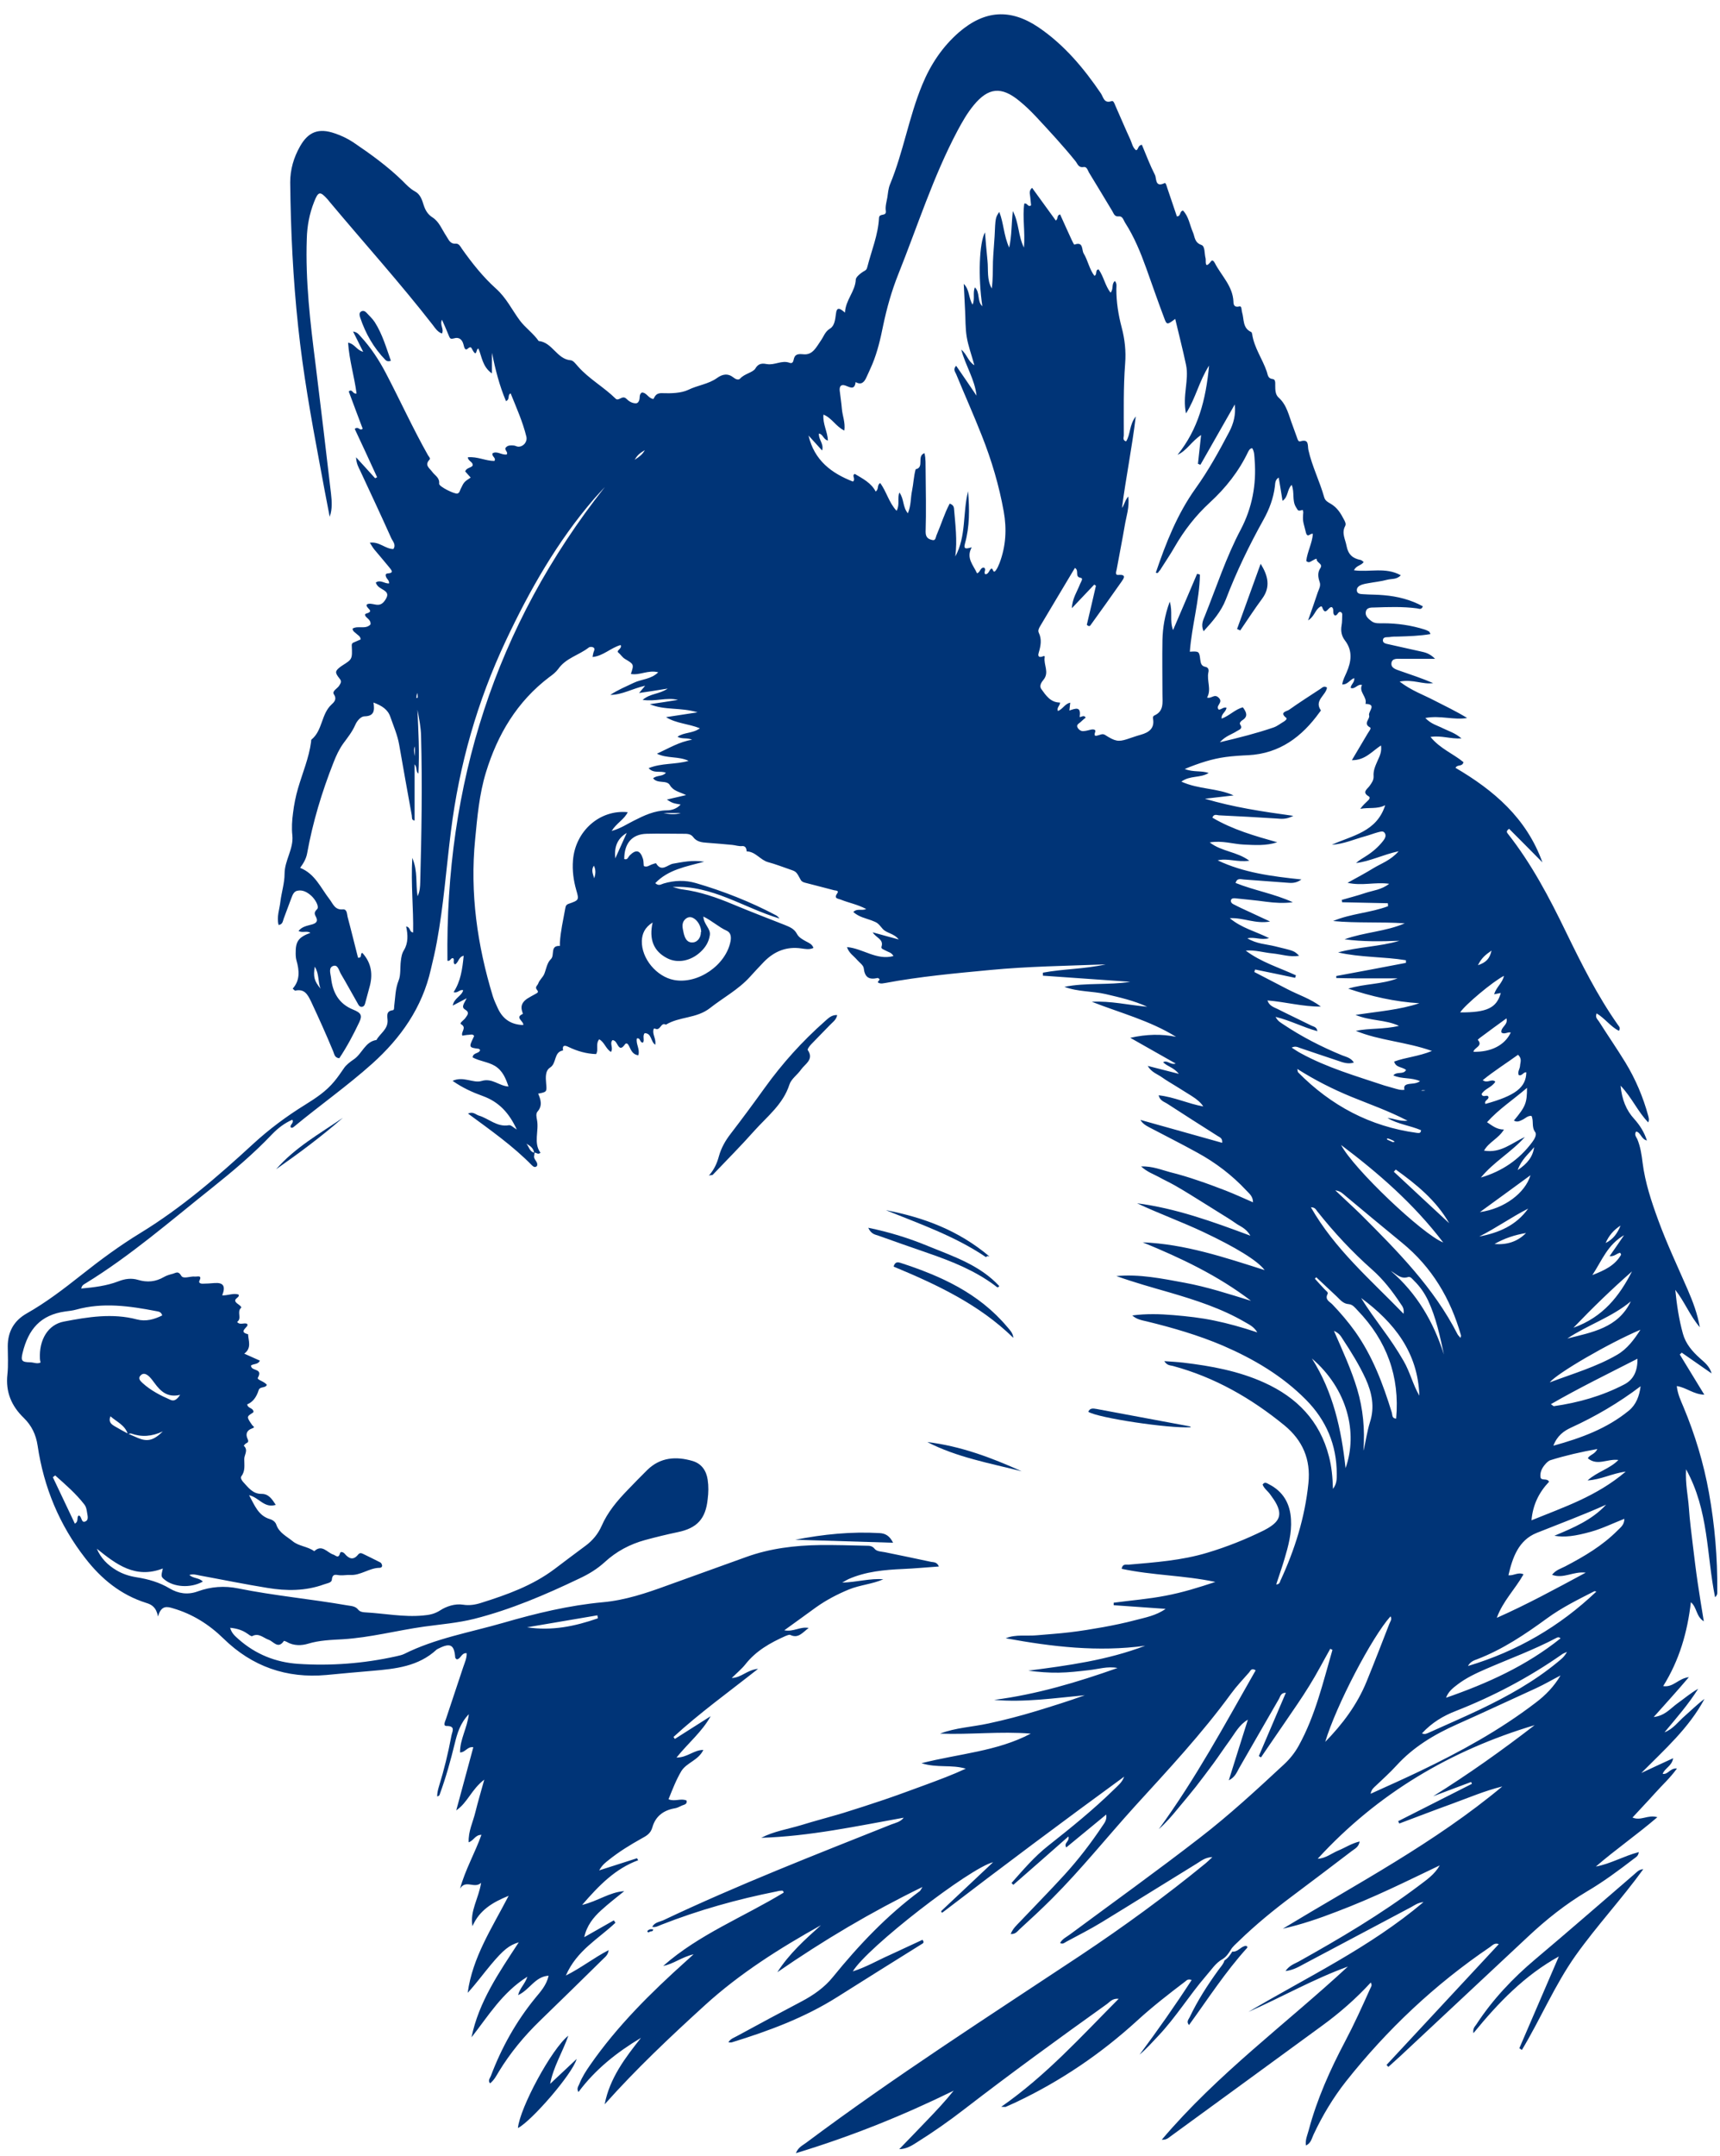 <svg width="87" height="109" viewBox="0 0 87 109" fill="none" xmlns="http://www.w3.org/2000/svg">
<path d="M27.02 58.429C26.97 58.622 27.238 58.731 27.162 58.941C27.07 59.05 26.97 58.975 26.902 58.908C25.938 57.925 24.813 57.135 23.672 56.295C23.933 56.178 24.058 56.346 24.218 56.396C24.73 56.547 25.141 56.993 25.745 56.883C25.845 56.867 25.971 57.001 26.139 57.102C25.753 56.262 25.233 55.699 24.411 55.405C23.899 55.22 23.396 54.994 22.892 54.641C23.438 54.389 23.941 54.775 24.352 54.649C24.906 54.481 25.233 54.901 25.72 54.926C25.577 54.506 25.426 54.129 25.032 53.885C24.679 53.675 24.26 53.65 23.907 53.456C23.924 53.196 24.243 53.28 24.285 53.079C24.26 53.062 24.235 53.02 24.209 53.02C23.723 52.961 23.714 52.936 23.933 52.482C23.949 52.449 23.966 52.407 23.983 52.373C23.916 52.264 23.807 52.306 23.714 52.314C23.614 52.314 23.513 52.339 23.387 52.356C23.295 52.171 23.631 51.953 23.32 51.777C23.22 51.718 23.463 51.575 23.538 51.466C23.639 51.315 23.782 51.189 23.513 51.029C23.312 50.903 23.488 50.71 23.605 50.466C23.328 50.609 23.152 50.702 22.901 50.836C22.968 50.45 23.345 50.366 23.429 50.063C23.253 49.996 23.152 50.231 22.943 50.156C23.303 49.61 23.387 48.988 23.454 48.316C23.186 48.375 23.211 48.644 23.018 48.753C22.892 48.694 22.993 48.543 22.934 48.451C22.8 48.383 22.792 48.618 22.632 48.568C22.515 39.673 25.032 31.66 30.594 24.622C30.409 24.823 30.224 25.017 30.048 25.218C28.186 27.377 26.793 29.829 25.585 32.391C24.142 35.457 23.228 38.665 22.808 42.025C22.573 43.89 22.439 45.771 22.095 47.627C22.011 48.089 21.902 48.551 21.793 49.005C21.357 50.937 20.275 52.474 18.823 53.776C17.565 54.901 16.181 55.876 14.88 56.951C14.839 56.984 14.788 57.035 14.713 57.001C14.629 56.858 14.889 56.791 14.788 56.606C14.394 56.774 14.058 57.035 13.765 57.337C12.817 58.337 11.768 59.218 10.694 60.075C8.614 61.73 6.6 63.485 4.327 64.879C4.243 64.93 4.142 64.972 4.109 65.14C4.755 65.081 5.392 65.005 5.979 64.779C6.323 64.644 6.651 64.602 6.986 64.703C7.439 64.838 7.867 64.804 8.287 64.56C8.429 64.476 8.589 64.434 8.748 64.392C8.899 64.35 9.016 64.233 9.167 64.493C9.268 64.678 9.62 64.51 9.855 64.535C9.981 64.552 10.241 64.434 10.082 64.762C10.04 64.854 10.157 64.896 10.233 64.896C10.434 64.896 10.644 64.879 10.845 64.863C11.298 64.829 11.424 65.014 11.24 65.484C11.525 65.501 11.793 65.358 12.062 65.442C12.171 65.61 11.709 65.652 11.986 65.887C12.053 65.938 12.246 66.064 12.196 66.114C11.961 66.316 12.255 66.643 11.995 66.828C12.137 67.013 12.347 66.845 12.506 66.929C12.506 66.963 12.531 67.013 12.506 67.03C12.397 67.181 12.12 67.349 12.548 67.45C12.565 67.786 12.741 68.147 12.355 68.432C12.649 68.567 12.892 68.668 13.144 68.785C13.052 68.995 12.825 68.928 12.691 69.037C12.699 69.071 12.708 69.104 12.725 69.129C12.834 69.297 13.287 69.213 13.043 69.65C12.985 69.76 13.37 69.827 13.496 70.011C13.421 70.188 13.152 70.079 13.085 70.272C12.968 70.647 12.775 70.888 12.506 70.994C12.523 71.187 12.758 71.171 12.808 71.313C12.834 71.355 12.825 71.397 12.783 71.422C12.473 71.616 12.464 71.624 12.75 72.036C12.808 72.12 12.934 72.145 12.75 72.212C12.49 72.305 12.406 72.489 12.523 72.741C12.582 72.867 12.557 72.918 12.448 72.968C12.397 72.993 12.364 73.044 12.33 73.086C12.573 73.312 12.355 73.539 12.355 73.757C12.355 74.077 12.414 74.362 12.204 74.639C12.154 74.715 12.229 74.841 12.297 74.917C12.557 75.194 12.783 75.53 13.236 75.521C13.589 75.521 13.756 75.782 13.949 76.076C13.362 76.26 13.102 75.698 12.599 75.589C12.884 76.101 13.06 76.622 13.656 76.798C13.798 76.84 13.932 76.941 13.975 77.075C14.117 77.495 14.511 77.672 14.805 77.915C15.107 78.167 15.56 78.175 15.896 78.419C16.29 78.05 16.542 78.486 16.852 78.587C16.986 78.629 17.12 78.822 17.204 78.511C17.23 78.411 17.389 78.478 17.448 78.562C17.657 78.805 17.875 78.881 18.102 78.604C18.194 78.486 18.27 78.511 18.362 78.553C18.656 78.696 18.949 78.839 19.243 78.99C19.285 79.016 19.319 79.083 19.327 79.141C19.335 79.217 19.268 79.259 19.209 79.259C18.681 79.259 18.245 79.654 17.708 79.62C17.548 79.612 17.381 79.645 17.221 79.637C17.028 79.637 16.819 79.503 16.785 79.864C16.768 80.023 16.533 80.04 16.382 80.099C15.451 80.435 14.495 80.435 13.53 80.275C12.38 80.091 11.24 79.855 10.09 79.645C9.931 79.612 9.771 79.561 9.579 79.62C9.771 79.805 10.082 79.755 10.258 79.956C9.637 80.301 8.782 80.242 8.312 79.847C8.144 79.713 8.144 79.679 8.236 79.293C6.844 79.83 5.879 79.083 4.897 78.293C5.099 78.772 5.443 79.116 5.879 79.377C6.198 79.57 6.542 79.679 6.911 79.738C7.498 79.83 8.06 79.99 8.58 80.301C9.016 80.561 9.495 80.636 9.998 80.452C10.669 80.208 11.349 80.158 12.053 80.301C13.882 80.67 15.736 80.838 17.565 81.157C17.766 81.191 17.976 81.191 18.119 81.376C18.203 81.477 18.328 81.502 18.454 81.51C19.436 81.561 20.409 81.762 21.391 81.67C21.693 81.644 21.97 81.603 22.28 81.401C22.565 81.216 23.01 81.056 23.429 81.124C23.74 81.174 24.05 81.124 24.335 81.031C25.644 80.62 26.936 80.158 28.052 79.318C28.572 78.923 29.1 78.528 29.62 78.142C29.973 77.882 30.25 77.546 30.426 77.151C30.736 76.437 31.223 75.866 31.751 75.32C32.078 74.984 32.406 74.639 32.741 74.312C33.404 73.665 34.201 73.615 35.032 73.858C35.485 73.993 35.728 74.346 35.795 74.807C35.845 75.135 35.837 75.463 35.795 75.79C35.694 76.781 35.258 77.252 34.293 77.453C33.731 77.571 33.178 77.705 32.624 77.856C31.86 78.066 31.181 78.427 30.594 78.965C30.208 79.318 29.78 79.578 29.31 79.797C27.59 80.62 25.845 81.367 23.991 81.838C23.152 82.048 22.297 82.115 21.449 82.232C20.073 82.426 18.723 82.787 17.33 82.871C16.743 82.904 16.156 82.921 15.577 83.097C15.275 83.19 14.855 83.215 14.511 83.005C14.461 82.98 14.369 82.946 14.36 82.955C14.067 83.391 13.832 82.98 13.589 82.896C13.32 82.804 13.094 82.535 12.758 82.711C12.708 82.736 12.582 82.636 12.498 82.577C12.255 82.409 11.986 82.325 11.642 82.291C11.718 82.577 11.902 82.72 12.07 82.871C12.926 83.627 13.941 84.038 15.082 84.114C16.743 84.223 18.396 84.097 20.023 83.736C20.166 83.702 20.308 83.677 20.434 83.618C22.028 82.82 23.773 82.526 25.459 82.039C27.112 81.56 28.773 81.157 30.501 80.998C31.625 80.897 32.699 80.536 33.756 80.149C35.082 79.671 36.416 79.192 37.741 78.713C38.949 78.276 40.208 78.125 41.483 78.108C42.263 78.1 43.035 78.125 43.815 78.142C43.974 78.142 44.117 78.142 44.243 78.302C44.352 78.436 44.579 78.436 44.755 78.469C45.535 78.629 46.315 78.789 47.095 78.957C47.23 78.982 47.389 78.957 47.49 79.192C46.869 79.234 46.273 79.293 45.678 79.318C44.73 79.36 43.798 79.444 42.917 79.83C42.842 79.864 42.775 79.906 42.599 80.007C43.379 79.981 44.017 79.78 44.679 79.839C44.126 80.082 43.505 80.124 42.943 80.351C42.355 80.594 41.793 80.888 41.273 81.258C40.761 81.628 40.258 81.997 39.671 82.417C40.149 82.51 40.468 82.216 40.904 82.3C40.585 82.535 40.384 82.846 39.973 82.652C39.914 82.627 39.813 82.678 39.738 82.703C38.966 83.047 38.245 83.45 37.708 84.131C37.523 84.366 37.28 84.567 37.011 84.828C37.498 84.819 37.783 84.416 38.345 84.366C36.835 85.558 35.384 86.6 34.067 87.809C34.092 87.843 34.109 87.877 34.134 87.91C34.738 87.524 35.342 87.146 35.946 86.76C35.51 87.549 34.822 88.103 34.218 88.851C34.772 88.851 35.09 88.465 35.577 88.465C35.317 89.002 34.73 89.103 34.461 89.54C34.201 89.977 34.017 90.455 33.815 90.959C34.134 91.094 34.453 90.892 34.73 91.026C34.763 91.211 34.62 91.228 34.511 91.27C34.377 91.329 34.251 91.404 34.109 91.421C33.547 91.522 33.152 91.833 33.001 92.37C32.909 92.706 32.683 92.816 32.439 92.95C31.869 93.269 31.307 93.613 30.795 94.025C30.636 94.151 30.468 94.269 30.308 94.554C31.013 94.327 31.617 94.134 32.221 93.941C32.238 93.975 32.263 94.008 32.28 94.042C31.122 94.47 30.308 95.302 29.444 96.301C30.25 96.108 30.828 95.654 31.575 95.604C31.181 95.923 30.778 96.234 30.401 96.578C30.015 96.931 29.679 97.343 29.553 97.931C30.048 97.645 30.552 97.368 31.047 97.082C31.072 97.124 31.105 97.158 31.131 97.2C30.275 98.015 29.176 98.594 28.622 99.871C29.411 99.476 30.023 98.981 30.787 98.586C30.753 98.855 30.585 98.947 30.476 99.064C29.427 100.098 28.37 101.131 27.313 102.155C26.516 102.928 25.812 103.777 25.233 104.726C25.107 104.936 24.998 105.154 24.788 105.322C24.662 105.171 24.788 105.062 24.83 104.944C25.367 103.516 26.105 102.197 27.07 101.013C27.339 100.686 27.641 100.366 27.75 99.879C27.062 99.921 26.793 100.593 26.206 100.862C26.29 100.509 26.55 100.308 26.676 99.93C25.401 100.728 24.696 101.92 23.849 102.995C24.218 101.198 25.233 99.728 26.24 98.191C25.761 98.334 25.468 98.561 24.822 99.333C24.436 99.795 24.075 100.291 23.656 100.744C23.899 98.947 24.889 97.46 25.728 95.839C24.897 96.175 24.243 96.578 23.899 97.376C23.756 96.612 24.209 95.99 24.335 95.184C23.991 95.503 23.563 94.999 23.27 95.478C23.53 94.529 24.016 93.689 24.352 92.757C24.033 92.757 23.974 93.042 23.706 93.135C23.681 92.58 23.924 92.11 24.042 91.623C24.168 91.11 24.319 90.606 24.495 89.968C23.849 90.455 23.656 91.127 23.077 91.522C23.362 90.472 23.647 89.422 23.941 88.33C23.639 88.28 23.547 88.591 23.27 88.591C23.261 87.936 23.631 87.364 23.714 86.659C23.27 87.121 23.127 87.633 23.001 88.145C22.792 89.002 22.557 89.85 22.255 90.674C22.238 90.733 22.23 90.791 22.112 90.816C22.112 90.632 22.154 90.472 22.204 90.304C22.464 89.464 22.674 88.607 22.834 87.742C22.867 87.549 23.069 87.247 22.582 87.255C22.397 87.255 22.515 87.02 22.557 86.902C22.842 86.029 23.144 85.155 23.429 84.282C23.505 84.055 23.614 83.828 23.605 83.576C23.337 83.543 23.312 83.87 23.102 83.887C23.069 83.853 23.026 83.828 23.026 83.795C22.976 83.148 22.783 83.039 22.196 83.333C22.162 83.35 22.12 83.366 22.087 83.391C21.164 84.248 20.006 84.366 18.832 84.467C18.06 84.534 17.28 84.601 16.508 84.677C14.495 84.861 12.75 84.248 11.307 82.837C10.577 82.123 9.738 81.594 8.756 81.308C8.454 81.216 8.152 81.141 7.993 81.72C7.901 81.25 7.674 81.115 7.389 81.031C6.114 80.628 5.124 79.822 4.318 78.78C3.001 77.092 2.213 75.185 1.902 73.077C1.818 72.523 1.6 72.069 1.206 71.683C0.577 71.078 0.275 70.364 0.375 69.474C0.426 69.012 0.392 68.533 0.392 68.063C0.392 67.324 0.703 66.769 1.349 66.4C2.33 65.845 3.228 65.157 4.109 64.46C5.073 63.695 6.063 62.965 7.112 62.326C9.184 61.058 11.013 59.479 12.792 57.841C13.614 57.085 14.495 56.43 15.434 55.85C15.971 55.514 16.491 55.178 16.911 54.666C17.095 54.448 17.238 54.229 17.397 54.002C17.498 53.843 17.716 53.675 17.892 53.557C18.32 53.272 18.463 52.659 19.042 52.575C19.226 52.239 19.629 52.037 19.604 51.575C19.595 51.382 19.511 51.113 19.864 51.071C19.948 51.063 19.931 50.937 19.939 50.861C19.998 50.424 19.99 49.996 20.166 49.559C20.275 49.299 20.233 48.913 20.275 48.577C20.3 48.375 20.325 48.207 20.434 48.031C20.652 47.669 20.636 47.258 20.543 46.838C20.778 46.871 20.686 47.115 20.896 47.14C20.921 45.931 20.778 44.721 20.854 43.369C21.147 44.066 21.013 44.671 21.122 45.309C21.248 45.041 21.248 44.814 21.256 44.587C21.323 42.126 21.365 39.673 21.298 37.212C21.29 36.767 21.198 36.322 21.114 35.877C21.164 36.944 21.223 38.019 21.164 39.111C21.013 38.993 21.114 38.791 20.971 38.64V41.479C20.803 41.471 20.845 41.311 20.828 41.219C20.61 40.035 20.401 38.842 20.191 37.649C20.107 37.162 19.906 36.708 19.746 36.246C19.62 35.868 19.319 35.675 18.891 35.516C18.958 35.936 18.916 36.204 18.438 36.213C18.261 36.213 18.06 36.431 17.968 36.65C17.817 36.994 17.59 37.279 17.372 37.574C17.154 37.876 17.003 38.203 16.869 38.548C16.282 40.035 15.82 41.563 15.535 43.142C15.485 43.411 15.359 43.629 15.182 43.873C15.938 44.175 16.223 44.889 16.668 45.46C16.844 45.687 16.936 46.015 17.347 45.973C17.557 45.956 17.548 46.208 17.582 46.351C17.767 47.039 17.934 47.737 18.11 48.417C18.345 48.434 18.194 48.199 18.328 48.173C18.798 48.686 18.874 49.282 18.681 49.937C18.614 50.172 18.555 50.408 18.488 50.651C18.463 50.752 18.438 50.87 18.328 50.895C18.177 50.928 18.127 50.785 18.069 50.685C17.792 50.206 17.532 49.719 17.246 49.24C17.146 49.072 17.095 48.761 16.869 48.828C16.6 48.904 16.718 49.215 16.743 49.416C16.819 50.156 17.129 50.743 17.859 51.038C18.27 51.206 18.337 51.331 18.169 51.684C17.875 52.306 17.548 52.919 17.162 53.498C16.919 53.473 16.911 53.288 16.852 53.146C16.5 52.297 16.122 51.458 15.728 50.618C15.552 50.256 15.392 49.979 14.931 50.08C14.906 50.08 14.872 50.038 14.805 49.979C15.183 49.559 15.141 49.064 14.998 48.56C14.964 48.442 14.956 48.316 14.956 48.199C14.948 47.594 15.09 47.384 15.703 47.157C15.518 47.039 15.308 47.174 15.099 47.065C15.275 46.838 15.535 46.804 15.77 46.737C15.954 46.687 16.089 46.603 16.005 46.401C15.938 46.242 15.837 46.158 16.038 45.964C16.164 45.838 15.946 45.469 15.753 45.292C15.56 45.116 15.317 44.965 15.031 45.032C14.855 45.074 14.797 45.25 14.738 45.402C14.604 45.746 14.486 46.09 14.352 46.435C14.302 46.561 14.31 46.729 14.092 46.762C13.983 46.351 14.142 45.964 14.184 45.57C14.243 45.099 14.394 44.637 14.394 44.175C14.394 43.495 14.855 42.924 14.788 42.235C14.746 41.857 14.771 41.471 14.822 41.101C14.872 40.681 14.956 40.261 15.073 39.858C15.3 39.077 15.627 38.321 15.736 37.498C15.736 37.464 15.736 37.406 15.753 37.389C16.323 36.927 16.24 36.104 16.768 35.617C16.886 35.507 17.062 35.356 16.886 35.096C16.785 34.936 17.062 34.81 17.154 34.667C17.23 34.541 17.305 34.449 17.171 34.298C16.927 33.995 16.944 33.92 17.23 33.701C17.263 33.676 17.297 33.659 17.33 33.634C17.817 33.324 17.825 33.324 17.792 32.626C17.792 32.517 17.85 32.492 17.918 32.467C18.026 32.416 18.144 32.374 18.245 32.324C18.228 32.156 18.102 32.114 18.018 32.03C17.951 31.963 17.842 31.921 17.834 31.778C18.11 31.61 18.488 31.837 18.74 31.568C18.765 31.4 18.647 31.308 18.547 31.215C18.488 31.165 18.412 31.056 18.513 31.022C19 30.888 18.463 30.745 18.555 30.56C18.664 30.485 18.832 30.535 18.974 30.56C19.235 30.619 19.377 30.51 19.511 30.291C19.637 30.081 19.612 29.964 19.419 29.838C19.268 29.737 19.084 29.678 19.008 29.451C19.243 29.283 19.461 29.519 19.679 29.493C19.696 29.342 19.57 29.275 19.528 29.166C19.486 29.065 19.503 28.998 19.612 28.989C19.964 28.964 19.78 28.805 19.688 28.679C19.444 28.376 19.184 28.082 18.941 27.788C18.865 27.696 18.807 27.595 18.706 27.436C19.193 27.368 19.486 27.755 19.897 27.755C20.048 27.536 19.864 27.368 19.788 27.2C19.276 26.058 18.748 24.933 18.22 23.799C18.136 23.622 18.026 23.446 18.01 23.118C18.379 23.521 18.681 23.849 18.974 24.177L19.075 24.126C18.698 23.303 18.32 22.48 17.943 21.682C18.144 21.523 18.177 21.808 18.345 21.674C18.119 21.069 17.875 20.431 17.641 19.792C17.741 19.692 17.8 19.767 17.85 19.817C17.892 19.86 17.926 19.91 18.035 19.893C17.926 19.045 17.666 18.213 17.607 17.323C17.951 17.39 18.035 17.701 18.37 17.785C18.194 17.432 18.043 17.13 17.859 16.76C18.077 16.794 18.152 16.911 18.236 17.004C18.756 17.566 19.168 18.196 19.52 18.868C20.241 20.246 20.887 21.665 21.651 23.018C21.693 23.085 21.785 23.169 21.726 23.236C21.458 23.521 21.726 23.664 21.86 23.849C21.995 24.042 22.246 24.143 22.213 24.454C22.196 24.597 23.001 24.991 23.136 24.949C23.253 24.916 23.253 24.807 23.303 24.714C23.471 24.361 23.48 24.361 23.807 24.143C23.714 24.034 23.622 23.933 23.53 23.832C23.597 23.639 23.815 23.664 23.907 23.538C23.941 23.345 23.672 23.32 23.664 23.118C24.142 23.068 24.553 23.303 25.006 23.303C25.115 23.144 24.855 23.076 24.914 22.917C25.141 22.782 25.359 23.009 25.627 22.976C25.728 22.858 25.485 22.74 25.585 22.623C25.694 22.497 25.845 22.514 25.98 22.522C26.055 22.522 26.139 22.581 26.214 22.581C26.474 22.589 26.684 22.337 26.625 22.077C26.441 21.321 26.122 20.615 25.828 19.885C25.652 19.977 25.812 20.179 25.594 20.279C25.258 19.49 25.057 18.675 24.881 17.835V18.877C24.394 18.532 24.377 18.028 24.201 17.625C24.067 17.608 24.134 18.087 23.916 17.718C23.832 17.583 23.84 17.474 23.647 17.634C23.505 17.751 23.471 17.508 23.446 17.424C23.379 17.155 23.211 17.029 22.968 17.105C22.817 17.146 22.775 17.138 22.716 17.004C22.607 16.735 22.498 16.474 22.355 16.164C22.23 16.433 22.473 16.626 22.355 16.861C22.137 16.785 22.02 16.601 21.894 16.433C20.233 14.299 18.421 12.292 16.684 10.217C16.642 10.167 16.609 10.125 16.567 10.074C16.189 9.654 16.097 9.671 15.887 10.209C15.652 10.805 15.535 11.418 15.518 12.065C15.443 14.207 15.694 16.315 15.963 18.432C16.231 20.607 16.491 22.782 16.743 24.958C16.785 25.344 16.818 25.73 16.676 26.125C16.5 25.21 16.323 24.294 16.156 23.37C15.728 21.094 15.325 18.818 15.082 16.517C14.822 14.089 14.704 11.653 14.679 9.218C14.679 8.571 14.855 7.966 15.174 7.403C15.594 6.656 16.122 6.463 16.927 6.74C17.255 6.849 17.573 7 17.867 7.193C18.748 7.79 19.612 8.411 20.375 9.159C20.56 9.344 20.736 9.537 20.98 9.671C21.256 9.814 21.349 10.1 21.433 10.377C21.517 10.629 21.634 10.839 21.886 10.998C22.213 11.208 22.355 11.603 22.573 11.931C22.699 12.115 22.758 12.342 23.06 12.317C23.211 12.309 23.295 12.468 23.37 12.586C23.882 13.308 24.436 14.005 25.082 14.585C25.619 15.063 25.896 15.668 26.298 16.206C26.575 16.575 26.978 16.852 27.246 17.239C27.943 17.306 28.161 18.154 28.865 18.213C29 18.222 29.125 18.406 29.235 18.524C29.788 19.154 30.543 19.566 31.139 20.153C31.29 20.305 31.474 19.96 31.676 20.153C31.802 20.279 31.961 20.389 32.162 20.389C32.246 20.389 32.305 20.321 32.33 20.237C32.381 20.111 32.313 19.943 32.465 19.843C32.716 19.843 32.792 20.145 33.052 20.17C33.144 19.994 33.211 19.86 33.513 19.876C33.941 19.893 34.461 19.876 34.813 19.708C35.292 19.473 35.829 19.423 36.265 19.112C36.542 18.91 36.819 18.86 37.104 19.087C37.204 19.171 37.355 19.23 37.439 19.137C37.666 18.885 38.085 18.835 38.211 18.625C38.387 18.322 38.631 18.381 38.79 18.406C39.184 18.474 39.545 18.196 39.931 18.339C40.082 18.398 40.124 18.28 40.141 18.196C40.199 17.886 40.376 17.886 40.652 17.911C41.114 17.953 41.298 17.533 41.517 17.222C41.667 17.012 41.726 16.768 41.986 16.609C42.213 16.475 42.246 16.147 42.28 15.887C42.322 15.475 42.49 15.593 42.741 15.803C42.767 15.164 43.261 14.736 43.287 14.131C43.287 14.014 43.522 13.804 43.756 13.678C43.84 13.627 43.849 13.568 43.874 13.484C44.084 12.661 44.419 11.872 44.461 11.015C44.478 10.755 44.847 10.965 44.805 10.662C44.772 10.444 44.839 10.217 44.881 9.99C44.914 9.772 44.931 9.537 45.015 9.327C45.694 7.689 45.971 5.917 46.651 4.279C47.07 3.263 47.666 2.364 48.505 1.633C49.813 0.508 51.114 0.424 52.54 1.389C53.832 2.271 54.813 3.439 55.686 4.724C55.812 4.909 55.837 5.253 56.231 5.11C56.332 5.077 56.382 5.27 56.433 5.379C56.684 5.942 56.919 6.505 57.179 7.067C57.263 7.252 57.288 7.462 57.465 7.597C57.599 7.555 57.54 7.353 57.758 7.319C57.968 7.823 58.169 8.352 58.421 8.848C58.505 9.008 58.413 9.495 58.899 9.26C58.975 9.226 59.008 9.402 59.042 9.503C59.201 9.982 59.369 10.469 59.528 10.939C59.746 10.939 59.646 10.679 59.839 10.646C60.124 10.939 60.174 11.359 60.334 11.729C60.443 11.973 60.409 12.258 60.77 12.384C60.963 12.451 60.913 12.821 60.98 13.056C61.013 13.165 60.904 13.669 61.265 13.199C61.332 13.115 61.416 13.232 61.449 13.3C61.777 13.938 62.355 14.459 62.389 15.248C62.389 15.391 62.423 15.559 62.691 15.492C62.817 15.458 62.792 15.677 62.825 15.786C62.934 16.139 62.842 16.584 63.287 16.785C63.312 16.794 63.329 16.852 63.337 16.895C63.438 17.583 63.857 18.146 64.075 18.784C64.134 18.961 64.126 19.137 64.377 19.162C64.52 19.179 64.503 19.355 64.503 19.473C64.503 19.7 64.503 19.952 64.679 20.103C65.099 20.481 65.191 21.019 65.384 21.514C65.46 21.707 65.518 21.901 65.594 22.094C65.627 22.186 65.661 22.346 65.77 22.312C66.231 22.169 66.131 22.53 66.181 22.749C66.365 23.572 66.751 24.328 66.978 25.134C67.028 25.319 67.171 25.386 67.314 25.47C67.632 25.655 67.817 25.949 67.976 26.26C68.035 26.369 68.102 26.486 68.035 26.604C67.85 26.957 68.052 27.268 68.111 27.604C68.194 28.032 68.421 28.233 68.824 28.309C68.874 28.317 68.924 28.376 68.975 28.41C68.865 28.595 68.597 28.578 68.488 28.83C69.268 28.939 70.082 28.654 70.854 29.082C70.644 29.309 70.384 29.25 70.166 29.309C69.856 29.393 69.52 29.426 69.201 29.485C69.1 29.502 69 29.519 68.899 29.552C68.757 29.603 68.622 29.687 68.631 29.846C68.639 30.031 68.824 30.031 68.958 30.039C69.302 30.065 69.654 30.056 69.998 30.09C70.694 30.149 71.357 30.317 71.97 30.652C71.894 30.854 71.768 30.762 71.659 30.753C70.946 30.661 70.233 30.686 69.511 30.711C69.352 30.711 69.142 30.711 69.092 30.896C69.025 31.123 69.201 31.274 69.369 31.4C69.545 31.534 69.755 31.509 69.956 31.509C70.678 31.509 71.382 31.61 72.07 31.828C72.146 31.854 72.221 31.887 72.288 31.929C72.314 31.946 72.322 31.996 72.356 32.055C71.81 32.148 71.257 32.164 70.711 32.181C70.569 32.181 70.426 32.181 70.283 32.206C70.157 32.223 69.956 32.173 69.948 32.374C69.948 32.517 70.107 32.542 70.225 32.568C70.761 32.685 71.298 32.811 71.844 32.929C72.079 32.979 72.314 33.029 72.59 33.307C71.953 33.307 71.433 33.307 70.912 33.307C70.719 33.307 70.434 33.256 70.384 33.5C70.334 33.777 70.619 33.844 70.829 33.92C71.382 34.113 71.944 34.298 72.49 34.533C71.97 34.617 71.466 34.323 70.795 34.457C71.399 34.919 71.995 35.121 72.54 35.407C73.094 35.692 73.664 35.961 74.21 36.297C73.53 36.414 72.859 36.154 72.095 36.297C72.389 36.608 72.708 36.675 72.985 36.818C73.27 36.96 73.589 37.044 73.924 37.33C73.362 37.364 72.918 37.17 72.356 37.254C72.842 37.851 73.522 38.111 74.025 38.531C73.958 38.783 73.731 38.623 73.622 38.817C75.552 39.95 77.213 41.353 78.018 43.596C77.431 42.999 76.877 42.445 76.332 41.899C76.164 42.017 76.223 42.084 76.265 42.143C77.465 43.663 78.362 45.368 79.201 47.098C79.99 48.719 80.795 50.332 81.835 51.81C81.886 51.886 81.986 51.961 81.886 52.113C81.458 51.894 81.181 51.483 80.761 51.231C80.669 51.441 80.812 51.533 80.879 51.642C81.315 52.331 81.785 53.011 82.213 53.709C82.725 54.548 83.111 55.456 83.371 56.413C83.396 56.514 83.429 56.606 83.371 56.741C82.842 56.203 82.548 55.489 81.97 54.884C82.037 55.581 82.255 56.127 82.666 56.573C82.943 56.883 83.161 57.219 83.303 57.656C83.01 57.589 83.001 57.253 82.758 57.203C82.649 57.354 82.758 57.471 82.817 57.589C82.976 57.975 83.035 58.37 83.085 58.782C83.211 59.781 83.53 60.739 83.874 61.679C84.31 62.872 84.856 64.023 85.359 65.182C85.627 65.795 85.862 66.425 85.98 67.097C85.485 66.526 85.208 65.803 84.738 65.207C84.814 65.963 84.923 66.702 85.124 67.424C85.266 67.937 85.602 68.323 85.988 68.668C86.223 68.878 86.475 69.071 86.575 69.432C86.072 69.079 85.569 68.735 85.065 68.382C85.032 68.416 84.998 68.441 84.965 68.474C85.367 69.129 85.761 69.776 86.206 70.507C85.653 70.49 85.308 70.146 84.814 70.07C84.856 70.473 85.015 70.801 85.149 71.12C85.736 72.523 86.173 73.968 86.441 75.463C86.735 77.1 86.877 78.747 86.861 80.418C86.861 80.51 86.894 80.611 86.751 80.746C86.315 78.604 86.441 76.37 85.283 74.278C85.241 75.026 85.384 75.622 85.426 76.227C85.468 76.857 85.552 77.487 85.627 78.117C85.703 78.747 85.778 79.377 85.871 80.007C85.963 80.628 86.064 81.258 86.181 81.964C85.778 81.712 85.845 81.266 85.527 80.998C85.35 82.518 84.948 83.921 84.126 85.239C84.646 85.315 84.881 84.853 85.426 84.786C84.814 85.508 84.26 86.113 83.647 86.802C84.226 86.734 84.503 86.356 84.847 86.113C85.191 85.869 85.51 85.592 85.896 85.374C85.401 86.163 84.788 86.86 84.193 87.574C84.629 87.415 84.889 87.028 85.225 86.743C85.552 86.457 85.862 86.147 86.215 85.886C85.426 87.364 84.193 88.448 83.018 89.632C83.538 89.389 84.058 89.145 84.629 88.885C84.57 89.279 84.21 89.38 84.1 89.674C84.377 89.725 84.47 89.372 84.822 89.405C84.478 89.884 84.075 90.245 83.723 90.64C83.354 91.052 82.976 91.446 82.574 91.883C83.001 92.068 83.354 91.724 83.832 91.866C82.783 92.765 81.71 93.504 80.72 94.361C81.458 94.227 82.121 93.832 82.892 93.63C82.867 93.849 82.725 93.899 82.632 93.975C81.869 94.562 81.097 95.134 80.267 95.621C79.193 96.259 78.211 97.04 77.297 97.897C75.141 99.913 72.993 101.92 70.837 103.936C70.636 104.121 70.426 104.306 70.225 104.49C70.191 104.457 70.166 104.423 70.132 104.39C72.02 102.357 73.907 100.333 75.812 98.283C75.594 98.199 75.485 98.351 75.359 98.435C72.574 100.324 70.157 102.601 68.069 105.238C67.423 106.061 66.886 106.96 66.441 107.909C66.349 108.102 66.315 108.346 66.055 108.463C66.013 108.178 66.131 107.934 66.198 107.682C66.617 106.112 67.28 104.633 68.035 103.205C68.496 102.332 68.899 101.442 69.302 100.543C69.335 100.459 69.428 100.375 69.335 100.224C68.58 101.047 67.75 101.769 66.861 102.416C64.319 104.272 61.768 106.137 59.218 107.993C59.109 108.069 59.008 108.186 58.765 108.169C61.584 104.843 65.048 102.315 68.178 99.417C66.441 100.047 64.83 100.963 63.144 101.71C66.122 99.946 69.277 98.46 72.003 96.158C71.718 96.184 71.55 96.318 71.365 96.419C69.579 97.368 67.792 98.317 65.996 99.266C65.711 99.417 65.434 99.594 65.023 99.644C65.216 99.359 65.468 99.283 65.686 99.165C67.775 97.998 69.839 96.78 71.76 95.335C72.146 95.041 72.557 94.772 72.825 94.302C71.978 94.705 71.139 95.117 70.283 95.512C69.411 95.915 68.53 96.293 67.624 96.637C66.735 96.981 65.829 97.292 64.889 97.502C68.656 95.218 72.574 93.16 75.988 90.312C75.099 90.531 74.26 90.892 73.404 91.203C72.523 91.522 71.651 91.858 70.778 92.186C70.761 92.144 70.745 92.11 70.72 92.068C71.961 91.438 73.211 90.808 74.453 90.178C74.436 90.144 74.428 90.119 74.411 90.086C73.773 90.329 73.127 90.564 72.49 90.808C74.268 89.699 75.971 88.49 77.624 87.213C73.379 88.481 69.688 90.657 66.651 93.966C67.053 93.949 67.347 93.697 67.683 93.555C68.035 93.412 68.354 93.193 68.773 93.093C68.723 93.387 68.522 93.462 68.371 93.58C67.381 94.336 66.382 95.092 65.384 95.839C64.428 96.553 63.513 97.301 62.657 98.132C62.515 98.275 62.347 98.401 62.246 98.586C62.137 98.754 62.028 98.922 61.852 99.031C61.483 99.233 61.265 99.594 60.996 99.896C60.157 100.87 59.478 101.979 58.589 102.92C58.287 103.239 57.993 103.575 57.641 103.869C58.555 102.643 59.436 101.391 60.275 100.098C60.082 100.022 60.015 100.123 59.948 100.173C59.117 100.803 58.295 101.442 57.523 102.147C55.686 103.827 53.639 105.213 51.382 106.279C51.215 106.355 51.047 106.431 50.879 106.506C50.845 106.523 50.803 106.506 50.644 106.506C52.901 104.936 54.671 102.97 56.584 101.047C56.273 101.013 56.147 101.198 55.996 101.307C53.563 103.046 51.147 104.801 48.782 106.624C48.001 107.229 47.196 107.791 46.365 108.312C46.114 108.472 45.854 108.64 45.485 108.648C45.954 108.161 46.424 107.682 46.886 107.195C47.347 106.716 47.808 106.229 48.236 105.692C45.669 106.951 43.035 108.01 40.258 108.85C40.376 108.547 40.594 108.463 40.77 108.329C45.267 104.969 49.99 101.945 54.663 98.846C56.844 97.393 58.958 95.856 60.988 94.193C61.08 94.117 61.164 94.033 61.324 93.882C60.946 93.899 60.745 94.084 60.535 94.21C58.933 95.192 57.339 96.192 55.728 97.175C55.149 97.528 54.553 97.83 53.958 98.149C53.857 98.199 53.765 98.309 53.622 98.225C53.731 98.015 53.949 97.922 54.126 97.788C56.315 96.167 58.53 94.579 60.678 92.916C62.171 91.766 63.555 90.489 64.939 89.204C65.241 88.927 65.501 88.599 65.694 88.246C66.533 86.726 66.919 85.055 67.397 83.408C67.364 83.391 67.322 83.375 67.288 83.35C66.936 83.971 66.609 84.609 66.231 85.214C65.845 85.844 65.418 86.449 65.007 87.054C64.604 87.65 64.184 88.246 63.782 88.843C63.748 88.817 63.706 88.801 63.673 88.775C64.126 87.717 64.579 86.659 65.04 85.575C64.78 85.575 64.763 85.76 64.696 85.878C64.016 87.045 63.354 88.221 62.674 89.389C62.557 89.599 62.473 89.842 62.154 90.002C62.49 88.935 62.8 87.936 63.119 86.936C62.674 87.196 62.465 87.625 62.188 88.003C61.911 88.381 61.651 88.775 61.374 89.153C61.08 89.548 60.787 89.943 60.485 90.329C60.191 90.699 59.889 91.06 59.587 91.421C59.285 91.791 58.975 92.152 58.614 92.471C60.476 89.926 61.961 87.163 63.513 84.441C63.295 84.299 63.245 84.475 63.186 84.542C62.876 84.895 62.548 85.239 62.272 85.617C60.795 87.641 59.092 89.464 57.406 91.312C56.005 92.858 54.696 94.495 53.219 95.974C52.683 96.511 52.129 97.023 51.567 97.536C51.458 97.637 51.365 97.788 51.122 97.771C51.231 97.494 51.424 97.326 51.6 97.141C52.347 96.352 53.111 95.579 53.84 94.781C54.545 94.008 55.183 93.177 55.761 92.311C55.87 92.152 55.996 92.001 55.954 91.732C55.283 92.286 54.612 92.832 53.933 93.395C53.79 93.16 54.117 93.093 54.042 92.841C53.102 93.672 52.179 94.478 51.256 95.285L51.164 95.192C51.751 94.529 52.322 93.857 53.027 93.303C54.167 92.404 55.3 91.488 56.34 90.472C56.533 90.279 56.76 90.111 56.861 89.817C53.765 92.076 50.694 94.369 47.657 96.696C47.691 96.62 47.657 96.738 47.615 96.662C47.615 96.645 47.607 96.612 47.615 96.604C48.48 95.789 49.344 94.983 50.233 94.142C49.075 94.42 43.865 98.443 43.136 99.661C43.84 99.434 44.386 99.106 44.956 98.855C45.526 98.594 46.097 98.325 46.659 98.065C46.768 98.199 46.693 98.241 46.617 98.283C45.191 99.174 43.773 100.056 42.355 100.954C40.694 102.004 38.874 102.676 37.02 103.247C36.969 103.264 36.902 103.247 36.844 103.247C36.944 103.063 37.137 103.012 37.297 102.92C38.379 102.332 39.453 101.752 40.543 101.181C41.147 100.862 41.701 100.476 42.129 99.946C43.438 98.334 44.855 96.839 46.533 95.596C46.558 95.57 46.575 95.528 46.659 95.394C44.042 96.671 41.642 98.099 39.319 99.703C39.914 98.771 40.719 98.048 41.525 97.326C39.436 98.493 37.422 99.762 35.652 101.374C33.899 102.97 32.171 104.6 30.585 106.38C30.837 105.062 31.617 104.037 32.422 103.021C31.215 103.743 30.124 104.6 29.26 105.759C29.151 105.582 29.26 105.465 29.302 105.356C29.436 105.011 29.637 104.7 29.847 104.398C31.223 102.416 32.926 100.736 34.713 99.132C34.805 99.048 34.897 98.972 35.082 98.796C34.461 98.947 34.058 99.291 33.547 99.384C35.359 97.788 37.607 96.914 39.637 95.68C39.62 95.528 39.52 95.596 39.453 95.587C39.394 95.587 39.335 95.612 39.276 95.621C37.288 96.016 35.342 96.561 33.454 97.301C33.303 97.359 33.161 97.452 32.985 97.41V97.427C33.094 97.183 33.345 97.166 33.538 97.082C37.313 95.293 41.198 93.781 45.074 92.236C45.292 92.152 45.543 92.11 45.711 91.891C43.32 92.32 40.946 92.832 38.505 92.908C39.134 92.58 39.847 92.471 40.518 92.269C41.223 92.051 41.936 91.866 42.641 91.656C43.345 91.438 44.042 91.211 44.738 90.976C45.434 90.741 46.122 90.481 46.819 90.228C47.498 89.977 48.178 89.725 48.849 89.414C48.144 89.195 47.406 89.389 46.609 89.137C48.53 88.649 50.434 88.54 52.137 87.641C50.611 87.516 49.084 87.7 47.548 87.641C48.337 87.339 49.176 87.306 49.99 87.129C50.812 86.953 51.617 86.743 52.422 86.499C53.245 86.247 54.058 85.995 54.872 85.701C53.345 85.844 51.827 86.071 50.283 85.936C52.431 85.659 54.486 85.046 56.525 84.324C56.03 84.223 55.552 84.383 55.074 84.433C54.562 84.492 54.059 84.551 53.547 84.559C53.035 84.567 52.523 84.525 52.011 84.458C54.017 84.198 56.013 83.929 57.926 83.198C55.543 83.526 53.211 83.249 50.87 82.82C51.382 82.61 51.928 82.719 52.456 82.669C53.001 82.619 53.555 82.585 54.109 82.518C54.679 82.451 55.241 82.358 55.803 82.258C56.349 82.157 56.886 82.048 57.423 81.905C57.943 81.77 58.488 81.67 58.958 81.334L56.332 81.149C56.332 81.107 56.332 81.065 56.332 81.023C57.204 80.905 58.085 80.838 58.949 80.67C59.805 80.511 60.636 80.25 61.475 79.973C59.906 79.637 58.295 79.645 56.735 79.309C56.777 79.041 56.961 79.108 57.079 79.1C58.421 78.982 59.772 78.889 61.072 78.495C62.053 78.201 63.001 77.823 63.924 77.369C64.05 77.302 64.176 77.235 64.293 77.151C64.738 76.84 64.814 76.529 64.57 76.042C64.478 75.857 64.352 75.698 64.235 75.53C64.117 75.37 63.941 75.253 63.865 75.051C63.975 74.883 64.092 74.992 64.184 75.034C64.914 75.404 65.258 76.025 65.3 76.815C65.342 77.504 65.166 78.159 64.973 78.805C64.847 79.234 64.696 79.654 64.553 80.099C64.713 80.099 64.738 79.99 64.763 79.914C65.493 78.344 66.005 76.714 66.181 74.984C66.307 73.774 65.887 72.817 64.973 72.061C63.287 70.683 61.441 69.625 59.327 69.054C59.193 69.02 59.033 69.037 58.891 68.81C59.243 68.836 59.545 68.852 59.847 68.886C61.256 69.054 62.641 69.306 63.941 69.894C65.594 70.641 66.76 71.826 67.221 73.632C67.355 74.144 67.406 74.673 67.423 75.269C67.624 75.009 67.615 74.757 67.615 74.513C67.615 73.044 67.079 71.792 66.055 70.759C64.856 69.549 63.413 68.701 61.861 68.029C60.619 67.5 59.319 67.122 58.01 66.803C57.758 66.744 57.49 66.702 57.272 66.501C57.968 66.408 58.664 66.425 59.361 66.484C60.057 66.543 60.745 66.618 61.424 66.761C62.12 66.904 62.809 67.097 63.597 67.357C63.404 67.046 63.178 66.963 62.985 66.845C61.793 66.148 60.485 65.728 59.167 65.341C58.261 65.081 57.364 64.829 56.466 64.51C57.632 64.401 58.773 64.636 59.914 64.846C61.055 65.056 62.163 65.417 63.278 65.761C61.609 64.485 59.73 63.594 57.8 62.805C59.931 62.889 61.928 63.561 63.966 64.208C63.614 63.729 62.49 63.048 60.87 62.284C59.763 61.763 58.622 61.352 57.515 60.831C59.461 61.083 61.29 61.738 63.245 62.469C63.018 62.074 62.716 61.999 62.49 61.831C62.238 61.654 61.978 61.495 61.718 61.335C61.458 61.175 61.198 61.008 60.938 60.848C60.694 60.697 60.451 60.545 60.208 60.394C59.948 60.235 59.688 60.075 59.419 59.924C59.151 59.773 58.874 59.647 58.605 59.496C58.345 59.353 58.043 59.26 57.716 58.966C58.303 58.95 58.748 59.143 59.193 59.26C59.671 59.378 60.141 59.521 60.602 59.68C61.063 59.832 61.525 60.008 61.986 60.184C62.439 60.361 62.876 60.562 63.379 60.781C63.379 60.462 63.169 60.327 63.035 60.176C62.313 59.403 61.483 58.773 60.56 58.269C59.755 57.824 58.933 57.413 58.119 56.984C57.959 56.9 57.8 56.808 57.683 56.615C59.05 57.001 60.426 57.379 61.819 57.774C61.844 57.539 61.701 57.497 61.592 57.429C60.745 56.892 59.897 56.354 59.059 55.808C58.899 55.699 58.673 55.657 58.605 55.371C59.394 55.456 60.099 55.8 60.862 55.934C60.75 55.755 60.554 55.579 60.275 55.405C60.015 55.246 59.755 55.078 59.495 54.918C59.251 54.767 59 54.624 58.765 54.456C58.538 54.296 58.245 54.212 58.052 53.885C58.58 54.019 59.05 54.137 59.629 54.288C59.369 53.961 59.05 53.919 58.832 53.7C59.05 53.574 59.193 53.851 59.469 53.767C58.689 53.322 57.968 52.919 57.171 52.465C58.001 52.281 58.74 52.264 59.486 52.415C58.161 51.592 56.659 51.206 55.225 50.643C56.173 50.592 57.095 50.811 58.027 50.895C57.355 50.584 56.642 50.424 55.929 50.256C55.241 50.097 54.52 50.147 53.84 49.887C54.948 49.668 56.063 49.811 57.171 49.635C55.694 49.534 54.226 49.425 52.75 49.324C52.75 49.274 52.75 49.223 52.75 49.173C53.765 48.98 54.822 48.996 55.929 48.753C53.916 48.828 51.986 48.854 50.074 49.038C48.303 49.206 46.533 49.366 44.78 49.694C44.679 49.71 44.57 49.736 44.478 49.702C44.285 49.643 44.545 49.559 44.478 49.492C44.453 49.467 44.411 49.433 44.386 49.442C43.958 49.542 43.74 49.408 43.689 48.946C43.672 48.795 43.471 48.66 43.354 48.526C43.186 48.325 42.943 48.19 42.842 47.879C43.647 47.947 44.327 48.56 45.191 48.333C45.099 48.148 44.922 48.131 44.797 48.056C44.713 48.005 44.553 47.972 44.587 47.863C44.713 47.476 44.31 47.417 44.142 47.132C44.595 47.258 44.981 47.367 45.459 47.493C45.208 47.174 44.839 47.182 44.646 46.956C44.394 46.661 44.402 46.653 44.075 46.527C43.773 46.418 43.454 46.359 43.161 46.107C43.354 45.906 43.572 46.057 43.815 45.956C43.379 45.721 42.934 45.645 42.523 45.477C42.406 45.427 42.154 45.435 42.347 45.166C42.456 45.015 42.272 45.024 42.196 45.007C41.726 44.881 41.248 44.763 40.77 44.637C40.669 44.612 40.569 44.587 40.51 44.495C40.275 44.066 40.283 44.066 39.965 43.957C39.595 43.831 39.235 43.688 38.857 43.587C38.454 43.478 38.219 43.05 37.767 43.041C37.758 43.041 37.783 42.748 37.532 42.773C37.372 42.789 37.204 42.731 37.045 42.714C36.617 42.672 36.189 42.638 35.761 42.605C35.493 42.588 35.233 42.554 35.057 42.311C34.931 42.143 34.73 42.151 34.553 42.151C33.941 42.151 33.329 42.134 32.708 42.151C31.97 42.168 31.575 42.63 31.575 43.428C31.743 43.487 31.768 43.335 31.844 43.251C32.171 42.924 32.381 42.974 32.523 43.419C32.557 43.529 32.548 43.655 32.565 43.781C32.716 43.856 32.834 43.755 32.959 43.705C33.035 43.68 33.169 43.629 33.186 43.646C33.463 44.108 33.765 43.713 34.042 43.663C34.528 43.579 35.006 43.47 35.619 43.562C34.679 43.814 33.798 43.965 33.144 44.646C33.328 44.814 33.446 44.696 33.572 44.663C34.117 44.503 34.662 44.486 35.208 44.646C36.609 45.057 37.951 45.586 39.243 46.267C39.31 46.3 39.369 46.359 39.428 46.435C37.624 45.897 36.013 44.738 34.025 44.839C34.193 44.881 34.36 44.948 34.537 44.965C35.417 45.082 36.24 45.368 37.062 45.712C37.926 46.074 38.807 46.41 39.679 46.754C39.922 46.855 40.166 46.939 40.308 47.208C40.401 47.392 40.594 47.493 40.778 47.594C40.913 47.669 41.072 47.72 41.147 47.921C40.929 48.022 40.728 47.972 40.535 47.947C39.788 47.837 39.167 48.089 38.647 48.618C38.404 48.87 38.169 49.123 37.934 49.383C37.347 50.03 36.584 50.433 35.912 50.962C35.224 51.499 34.369 51.382 33.681 51.802C33.421 51.651 33.412 52.138 33.136 52.003C33.043 51.962 33.043 52.096 33.043 52.171C33.052 52.373 33.186 52.558 33.144 52.818C32.901 52.65 32.968 52.23 32.607 52.23C32.49 52.373 32.607 52.549 32.532 52.701C32.347 52.743 32.414 52.44 32.213 52.499C32.154 52.776 32.381 53.036 32.288 53.347C32.011 53.322 31.919 53.095 31.819 52.885C31.768 52.776 31.684 52.684 31.6 52.81C31.374 53.129 31.29 52.902 31.181 52.726C31.139 52.659 31.089 52.591 30.98 52.583C30.82 52.751 31.038 52.969 30.904 53.179C30.644 53.028 30.577 52.684 30.308 52.541C30.107 52.785 30.292 53.079 30.149 53.288C29.654 53.272 29.193 53.137 28.756 52.927C28.572 52.835 28.429 52.827 28.48 53.104C28.001 53.179 28.169 53.751 27.825 53.969C27.573 54.129 27.599 54.473 27.624 54.767C27.666 55.204 27.657 55.204 27.221 55.288C27.355 55.59 27.448 55.901 27.188 56.195C27.095 56.304 27.137 56.472 27.162 56.615C27.271 57.177 26.97 57.774 27.339 58.278C27.179 58.404 27.112 58.219 27.02 58.286C26.986 58.034 26.81 57.925 26.625 57.816C26.76 57.975 26.785 58.227 27.037 58.278L27.02 58.429ZM6.466 72.498C6.323 72.044 5.912 71.885 5.585 71.599C5.476 71.885 5.627 71.994 5.787 72.094C6.013 72.229 6.248 72.355 6.483 72.481C6.651 72.556 6.818 72.624 6.986 72.699C7.456 72.892 7.766 72.825 8.236 72.363C7.674 72.624 7.162 72.657 6.642 72.472C6.592 72.456 6.525 72.489 6.466 72.498ZM69.881 37.666C69.394 37.977 69.058 38.439 68.379 38.43C68.664 37.952 68.924 37.515 69.176 37.086C69.235 36.986 69.377 36.818 69.302 36.776C68.924 36.574 69.31 36.356 69.251 36.162C69.193 35.969 69.671 35.6 69.067 35.583C69.168 35.23 68.715 34.986 68.891 34.625C68.656 34.567 68.538 34.869 68.32 34.776C68.32 34.6 68.538 34.491 68.496 34.281C68.27 34.365 68.169 34.617 67.892 34.6C67.926 34.357 68.035 34.18 68.111 33.995C68.354 33.441 68.429 32.895 68.027 32.374C67.859 32.156 67.808 31.896 67.859 31.618C67.892 31.442 67.884 31.249 67.892 31.064C67.892 30.997 67.859 30.955 67.792 30.93C67.657 30.93 67.657 31.148 67.507 31.106C67.372 30.997 67.507 30.779 67.364 30.695C67.188 30.652 67.045 31.19 66.877 30.695C66.844 30.602 66.735 30.695 66.676 30.753C66.508 30.913 66.458 31.173 66.164 31.366C66.349 30.837 66.508 30.392 66.651 29.955C66.71 29.787 66.819 29.619 66.751 29.426C66.668 29.183 66.634 28.948 66.785 28.721C66.936 28.494 66.592 28.46 66.6 28.267C66.6 28.208 66.441 28.309 66.365 28.351C66.282 28.393 66.198 28.477 66.072 28.36C66.122 27.898 66.374 27.461 66.407 26.99C66.273 26.932 66.131 27.251 66.047 26.89C65.921 26.369 65.879 26.377 65.921 25.898C65.921 25.865 65.904 25.823 65.896 25.781C65.636 25.848 65.669 25.823 65.552 25.638C65.342 25.302 65.493 24.891 65.334 24.513C65.09 24.756 65.174 25.117 64.872 25.319C64.805 24.899 64.746 24.529 64.679 24.143C64.495 24.252 64.503 24.429 64.486 24.588C64.411 25.185 64.21 25.73 63.916 26.26C63.186 27.57 62.54 28.905 62.003 30.308C61.768 30.913 61.349 31.4 60.879 31.912C60.728 31.576 60.862 31.341 60.946 31.131C61.533 29.67 62.02 28.166 62.758 26.772C63.337 25.672 63.555 24.496 63.463 23.27C63.446 23.06 63.454 22.833 63.337 22.656C63.203 22.682 63.178 22.766 63.136 22.833C62.666 23.824 61.995 24.672 61.189 25.411C60.476 26.067 59.889 26.822 59.402 27.671C59.201 28.023 58.966 28.368 58.748 28.712C58.715 28.763 58.689 28.822 58.639 28.863C58.597 28.905 58.58 29.015 58.463 28.948C58.975 27.444 59.545 25.991 60.476 24.689C61.122 23.79 61.659 22.816 62.171 21.842C62.397 21.413 62.515 20.96 62.456 20.447C61.877 21.464 61.298 22.48 60.719 23.496C60.678 23.48 60.636 23.463 60.594 23.446C60.644 22.992 60.694 22.547 60.753 21.993C60.267 22.312 60.032 22.782 59.562 22.992C60.602 21.707 60.996 20.212 61.156 18.482C60.644 19.288 60.485 20.12 59.99 20.901C59.797 20.002 60.157 19.213 59.99 18.44C59.83 17.676 59.629 16.911 59.444 16.122C59.042 16.424 59.017 16.433 58.891 16.088C58.572 15.248 58.278 14.392 57.976 13.552C57.691 12.762 57.372 11.981 56.919 11.275C56.835 11.149 56.793 10.923 56.6 10.939C56.365 10.965 56.34 10.797 56.256 10.662C55.862 10.015 55.476 9.36 55.082 8.722C55.015 8.604 54.973 8.411 54.805 8.445C54.545 8.487 54.503 8.277 54.402 8.151C53.773 7.37 53.085 6.631 52.406 5.9C52.137 5.614 51.861 5.346 51.559 5.102C50.652 4.354 49.99 4.422 49.251 5.32C48.924 5.715 48.672 6.16 48.429 6.614C47.196 8.94 46.407 11.443 45.434 13.871C45.099 14.711 44.855 15.576 44.671 16.458C44.537 17.121 44.386 17.776 44.126 18.406C44.033 18.633 43.924 18.852 43.824 19.078C43.715 19.322 43.563 19.482 43.278 19.314C43.228 19.75 42.976 19.566 42.758 19.49C42.532 19.414 42.456 19.54 42.473 19.742C42.506 20.044 42.557 20.347 42.582 20.657C42.607 21.01 42.767 21.355 42.708 21.766C42.28 21.564 42.079 21.128 41.651 20.96C41.609 21.439 41.86 21.825 41.877 22.27C41.651 22.228 41.634 21.951 41.424 21.917C41.391 22.22 41.684 22.43 41.584 22.774C41.34 22.505 41.114 22.262 40.896 22.018C41.189 23.278 42.062 23.925 43.144 24.345C43.303 24.21 43.06 24.042 43.236 23.958C43.647 24.202 44.067 24.412 44.293 24.849C44.469 24.723 44.344 24.529 44.52 24.42C44.839 24.84 44.956 25.403 45.35 25.823C45.526 25.512 45.376 25.201 45.493 24.899C45.736 25.227 45.652 25.63 45.921 25.949C46.089 25.554 46.055 25.176 46.131 24.815C46.206 24.454 46.215 24.084 46.315 23.723C46.777 23.631 46.349 23.06 46.76 22.908C46.835 23.194 46.81 23.48 46.819 23.757C46.827 24.798 46.852 25.848 46.819 26.89C46.819 27.192 46.978 27.259 47.163 27.301C47.339 27.343 47.33 27.133 47.381 27.032C47.607 26.512 47.767 25.966 48.035 25.462C48.186 25.504 48.245 25.605 48.253 25.689C48.32 26.503 48.429 27.31 48.32 28.133C48.882 27.108 48.689 25.941 48.966 24.832C49.042 25.747 49.05 26.621 48.807 27.486C48.715 27.814 48.924 27.721 49.151 27.671C48.849 28.208 49.235 28.57 49.419 28.981C49.587 28.939 49.579 28.679 49.772 28.695C49.914 28.788 49.73 28.931 49.839 29.032C50.015 29.023 50.023 28.83 50.132 28.754C50.241 28.687 50.216 29.032 50.367 28.838C50.451 28.729 50.51 28.586 50.56 28.46C50.879 27.612 50.929 26.747 50.77 25.857C50.535 24.546 50.157 23.27 49.663 22.026C49.251 20.977 48.79 19.952 48.362 18.91C48.312 18.793 48.194 18.675 48.362 18.49C48.715 19.003 49.058 19.498 49.394 20.002C49.31 19.188 48.849 18.516 48.622 17.676C48.924 17.919 48.949 18.255 49.285 18.465C49.142 17.936 48.974 17.491 48.899 17.037C48.824 16.592 48.84 16.139 48.815 15.693C48.79 15.248 48.773 14.795 48.748 14.35C49.05 14.652 48.983 15.055 49.193 15.399C49.327 15.114 49.193 14.82 49.31 14.526C49.587 14.795 49.411 15.223 49.688 15.483C49.469 14.005 49.528 12.283 49.822 11.746C49.864 12.233 49.897 12.703 49.948 13.174C49.998 13.644 49.906 14.14 50.166 14.585C50.225 14.131 50.216 13.686 50.225 13.232C50.241 12.804 50.283 12.376 50.308 11.947C50.35 11.007 50.35 11.007 50.543 10.713C50.77 11.267 50.761 11.889 51.047 12.518C51.181 11.889 51.156 11.334 51.231 10.671C51.55 11.284 51.491 11.905 51.793 12.518C51.861 11.695 51.709 10.981 51.81 10.293C51.969 10.242 51.995 10.503 52.154 10.377C52.137 10.242 52.129 10.108 52.112 9.965C52.104 9.822 52.02 9.654 52.204 9.495C52.615 10.066 53.01 10.612 53.404 11.149C53.538 11.065 53.438 10.881 53.622 10.839C53.815 11.259 54 11.687 54.201 12.115C54.243 12.208 54.327 12.376 54.344 12.367C54.813 12.191 54.704 12.636 54.813 12.812C55.032 13.174 55.099 13.61 55.359 13.946C55.518 13.871 55.376 13.644 55.569 13.619C55.829 13.98 55.896 14.442 56.173 14.795C56.34 14.61 56.206 14.358 56.391 14.207C56.508 14.333 56.466 14.484 56.466 14.61C56.466 15.274 56.567 15.912 56.735 16.55C56.894 17.146 56.961 17.76 56.911 18.381C56.819 19.591 56.844 20.8 56.844 22.01C56.844 22.11 56.768 22.262 56.961 22.312C57.188 21.959 57.112 21.489 57.448 21.052C57.255 22.673 56.944 24.168 56.751 25.68C56.877 25.512 56.894 25.302 57.07 25.101C57.137 25.647 56.969 26.1 56.894 26.554C56.768 27.301 56.617 28.04 56.483 28.788C56.466 28.88 56.382 29.082 56.567 29.065C56.995 29.031 56.844 29.241 56.726 29.409C56.206 30.149 55.686 30.879 55.157 31.61C55.124 31.66 55.065 31.677 54.973 31.585C55.124 30.947 55.283 30.274 55.434 29.611C55.409 29.594 55.376 29.577 55.35 29.552C54.973 29.947 54.595 30.35 54.218 30.745C54.235 30.258 54.486 29.905 54.637 29.51C54.679 29.409 54.813 29.233 54.654 29.208C54.344 29.157 54.604 28.838 54.369 28.712C53.773 29.703 53.203 30.669 52.624 31.635C52.557 31.744 52.49 31.87 52.54 31.98C52.708 32.324 52.641 32.651 52.54 32.996C52.506 33.105 52.49 33.256 52.708 33.197C52.75 33.181 52.859 33.122 52.842 33.223C52.775 33.601 53.094 33.995 52.775 34.373C52.683 34.483 52.557 34.667 52.666 34.827C52.901 35.154 53.136 35.516 53.614 35.516C53.639 35.658 53.429 35.768 53.513 35.944C53.765 35.843 53.865 35.575 54.134 35.524C54.117 35.65 54.109 35.768 54.092 35.919C54.394 35.818 54.688 35.692 54.612 36.213C54.595 36.339 54.822 36.087 54.914 36.28C54.83 36.347 54.738 36.423 54.654 36.507C54.57 36.582 54.419 36.641 54.511 36.792C54.579 36.902 54.688 36.977 54.813 36.96C54.956 36.952 55.09 36.902 55.233 36.876C55.308 36.868 55.434 36.885 55.401 36.986C55.292 37.288 55.476 37.187 55.611 37.154C55.703 37.128 55.778 37.086 55.896 37.154C56.407 37.481 56.567 37.506 56.995 37.372C57.23 37.296 57.456 37.212 57.699 37.145C58.119 37.028 58.413 36.818 58.32 36.322C58.312 36.263 58.32 36.204 58.387 36.171C58.882 35.952 58.798 35.516 58.798 35.112C58.798 34.189 58.782 33.265 58.798 32.349C58.815 31.736 58.907 31.123 59.167 30.417C59.327 30.938 59.151 31.366 59.335 31.854C59.772 30.829 60.166 29.922 60.552 29.006C60.602 29.023 60.652 29.032 60.694 29.048C60.669 30.358 60.283 31.635 60.183 32.946C60.644 32.92 60.661 32.92 60.711 33.349C60.736 33.525 60.761 33.668 60.963 33.71C61.114 33.735 61.156 33.853 61.122 33.987C61.03 34.415 61.29 34.852 61.055 35.264C61.282 35.339 61.424 35.045 61.651 35.281C61.894 35.524 61.449 35.684 61.651 35.877C61.785 35.868 61.886 35.734 62.037 35.776C62.02 35.994 61.76 36.078 61.793 36.33C62.196 36.179 62.481 35.852 62.867 35.759C63.052 36.011 63.144 36.221 62.834 36.414C62.767 36.456 62.683 36.549 62.725 36.616C62.884 36.851 62.674 36.885 62.548 36.969C62.305 37.128 62.003 37.196 61.701 37.523C62.699 37.288 63.563 37.069 64.419 36.776C64.612 36.708 64.772 36.574 64.948 36.473C65.015 36.431 65.124 36.339 65.057 36.288C64.696 36.003 65.09 35.961 65.199 35.885C65.719 35.516 66.248 35.18 66.785 34.827C66.877 34.768 66.969 34.651 67.121 34.76C67.07 35.154 66.458 35.407 66.81 35.91C66.819 35.919 66.768 35.978 66.743 36.011C65.854 37.246 64.73 38.094 63.144 38.178C62.758 38.195 62.364 38.22 61.986 38.271C61.307 38.363 60.661 38.573 59.923 38.875C60.376 39.052 60.745 38.943 61.139 39.077C60.703 39.346 60.208 39.186 59.755 39.514C60.644 39.917 61.575 39.833 62.397 40.211C61.911 40.27 61.433 40.32 60.946 40.379C62.381 40.807 63.832 41.026 65.418 41.244C65.048 41.437 64.805 41.395 64.562 41.378C63.605 41.32 62.641 41.261 61.684 41.219C61.567 41.219 61.399 41.118 61.324 41.336C62.347 41.941 63.471 42.26 64.604 42.58C64.042 42.764 63.48 42.722 62.917 42.697C62.364 42.672 61.827 42.479 61.189 42.588C61.802 43.058 62.548 43.041 63.194 43.512C62.582 43.604 62.095 43.369 61.592 43.495C62.901 44.117 64.31 44.301 65.829 44.461C65.527 44.679 65.283 44.637 65.048 44.62C64.335 44.57 63.622 44.511 62.909 44.461C62.767 44.453 62.574 44.368 62.498 44.637C63.438 45.015 64.461 45.183 65.392 45.612C64.931 45.67 64.486 45.645 64.042 45.586C63.513 45.511 62.985 45.469 62.456 45.41C62.381 45.41 62.288 45.41 62.263 45.511C62.246 45.603 62.305 45.67 62.372 45.704C62.498 45.771 62.624 45.83 62.758 45.897C63.211 46.107 63.673 46.325 64.243 46.586C63.496 46.72 62.909 46.384 62.204 46.418C62.809 46.922 63.505 47.081 64.193 47.426C63.765 47.543 63.471 47.35 63.094 47.434C63.563 47.72 64.042 47.728 64.486 47.837C65.451 48.073 65.451 48.056 65.711 48.316C65.25 48.4 64.814 48.241 64.369 48.199C63.916 48.157 63.48 48.014 63.01 48.056C63.773 48.635 64.696 48.913 65.552 49.307C65.535 49.349 65.518 49.391 65.51 49.433C64.839 49.291 64.159 49.148 63.488 49.013C63.471 49.055 63.454 49.097 63.446 49.139C64 49.425 64.562 49.719 65.115 50.004C65.678 50.298 66.298 50.492 66.81 50.886C65.896 50.895 65.032 50.651 64.109 50.576C64.201 50.853 64.436 50.92 64.629 51.012C65.191 51.298 65.77 51.567 66.34 51.852C66.449 51.903 66.609 51.919 66.634 52.129C65.912 51.936 65.283 51.592 64.52 51.407C64.646 51.642 64.78 51.693 64.897 51.777C65.837 52.407 66.835 52.919 67.876 53.347C68.085 53.431 68.337 53.473 68.48 53.717C68.178 53.809 67.918 53.709 67.674 53.624C67.037 53.414 66.399 53.196 65.753 52.978C65.636 52.936 65.518 52.869 65.334 52.961C65.518 53.079 65.652 53.171 65.795 53.246C67.129 53.977 68.589 54.397 70.023 54.876C70.174 54.926 70.342 54.96 70.493 55.01C70.669 55.061 70.845 55.12 71.038 55.094C71.005 54.943 71.03 54.851 71.215 54.809C71.407 54.767 71.626 54.8 71.827 54.658C71.391 54.456 70.912 54.565 70.476 54.364C70.669 54.145 70.988 54.347 71.122 54.087C70.912 53.927 70.602 53.977 70.518 53.666C71.106 53.448 71.735 53.414 72.431 53.129C71.097 52.659 69.78 52.608 68.58 52.113C69.277 51.97 69.99 52.045 70.761 51.861C70.057 51.533 69.327 51.626 68.564 51.306C69.73 51.13 70.787 51.054 71.793 50.718C70.552 50.643 69.369 50.374 68.194 49.979C69.016 49.727 69.889 49.769 70.694 49.459C70.35 49.459 69.998 49.459 69.654 49.459C69.285 49.459 68.916 49.459 68.547 49.459C68.228 49.459 67.909 49.45 67.59 49.442C67.59 49.408 67.59 49.374 67.59 49.341C68.765 49.123 69.939 48.904 71.114 48.677C71.114 48.635 71.114 48.585 71.114 48.543C69.981 48.358 68.815 48.409 67.683 48.148C68.706 47.863 69.772 47.863 70.787 47.56C69.856 47.594 68.933 47.611 68.01 47.485C69.008 47.123 70.082 47.098 71.055 46.678C69.839 46.594 68.631 46.678 67.431 46.561C68.329 46.183 69.31 46.149 70.208 45.813C70.208 45.763 70.208 45.712 70.199 45.662C69.428 45.645 68.656 45.628 67.884 45.612C67.884 45.57 67.876 45.528 67.867 45.494C68.27 45.376 68.673 45.276 69.067 45.141C69.453 45.015 69.881 44.982 70.266 44.679C69.553 44.578 68.907 44.797 68.161 44.629C68.664 44.352 69.075 44.133 69.469 43.89C69.872 43.646 70.342 43.495 70.745 43.033C69.939 43.209 69.302 43.545 68.589 43.629C68.765 43.47 68.966 43.369 69.151 43.243C69.461 43.041 69.738 42.798 69.965 42.504C70.057 42.386 70.132 42.243 70.04 42.109C69.956 41.983 69.814 42.05 69.696 42.075C69.478 42.134 69.268 42.218 69.05 42.277C68.496 42.428 67.96 42.672 67.364 42.706C68.404 42.235 69.637 42.059 70.065 40.706C69.662 40.916 69.235 40.807 68.807 40.891C68.924 40.715 69.067 40.597 69.193 40.471C69.251 40.421 69.327 40.32 69.235 40.261C68.874 40.051 69.151 39.9 69.268 39.74C69.377 39.589 69.486 39.447 69.478 39.245C69.453 38.943 69.579 38.691 69.696 38.422C69.797 38.203 69.906 37.977 69.847 37.649L69.881 37.666ZM32.33 35.029C32.422 34.919 32.49 34.835 32.632 34.667C31.986 34.81 31.466 35.129 30.87 35.129C31.248 34.877 31.659 34.709 32.062 34.516C32.448 34.331 32.926 34.348 33.295 33.987C32.783 33.853 32.364 34.155 31.911 34.071C32.07 33.584 32.07 33.584 31.617 33.315C31.474 33.231 31.399 33.088 31.273 32.987C31.147 32.887 31.491 32.786 31.391 32.609C30.887 32.752 30.51 33.164 29.973 33.214C29.99 33.114 29.998 33.055 30.015 32.996C30.04 32.904 30.124 32.794 30.006 32.727C29.948 32.694 29.83 32.694 29.78 32.736C29.285 33.122 28.622 33.265 28.236 33.819C28.119 33.979 27.951 34.113 27.783 34.231C26.156 35.465 25.166 37.128 24.578 39.052C24.243 40.152 24.142 41.294 24.033 42.437C23.765 45.15 24.142 47.787 24.931 50.374C24.998 50.584 25.099 50.794 25.191 50.995C25.443 51.525 25.854 51.802 26.466 51.819C26.508 51.626 26.013 51.441 26.449 51.256C26.449 51.256 26.416 51.147 26.399 51.088C26.323 50.802 26.466 50.618 26.684 50.475C26.802 50.399 26.936 50.332 27.053 50.265C27.129 50.214 27.28 50.181 27.171 50.055C27.037 49.895 27.171 49.845 27.221 49.727C27.288 49.534 27.456 49.416 27.532 49.232C27.632 48.98 27.666 48.677 27.867 48.484C28.069 48.291 27.808 47.787 28.32 47.821C28.32 47.762 28.32 47.703 28.32 47.653C28.354 47.073 28.488 46.51 28.589 45.939C28.614 45.813 28.622 45.738 28.773 45.687C29.285 45.511 29.293 45.494 29.151 45.007C29.008 44.511 28.941 44.007 28.983 43.487C29.1 42.017 30.334 40.916 31.751 41.059C31.575 41.429 31.189 41.605 30.938 42.008C31.391 41.882 31.709 41.664 32.045 41.496C32.574 41.227 33.102 40.975 33.723 40.967C33.966 40.967 34.226 40.891 34.428 40.673C34.033 40.606 34.008 40.597 33.731 40.421C34.033 40.354 34.319 40.286 34.704 40.194C34.36 40.026 34.058 39.992 33.882 39.69C33.715 39.413 33.261 39.64 33.035 39.346C33.236 39.178 33.505 39.27 33.681 39.069C33.413 38.943 33.069 39.127 32.808 38.833C33.471 38.565 34.159 38.657 34.83 38.464C34.319 38.22 33.748 38.355 33.228 38.103C33.832 37.825 34.369 37.498 35.006 37.397C34.763 37.279 34.503 37.38 34.268 37.246C34.595 37.011 35.04 37.086 35.401 36.818C34.822 36.582 34.218 36.582 33.689 36.255C34.184 36.179 34.688 36.104 35.283 36.011C34.428 35.751 33.614 35.919 32.867 35.6C33.329 35.532 33.79 35.465 34.293 35.381C33.706 35.239 33.152 35.482 32.506 35.381C32.901 35.045 33.345 35.104 33.773 34.81C33.211 34.903 32.767 34.97 32.305 35.037L32.33 35.029ZM81.24 76.067C80.082 76.588 78.899 77.025 77.725 77.495C76.81 77.865 76.508 78.73 76.298 79.637C76.584 79.662 76.777 79.461 77.062 79.587C76.642 80.334 76.013 80.947 75.711 81.787C77.23 81.115 78.664 80.334 80.208 79.503C79.57 79.427 79.084 79.83 78.505 79.612C78.706 79.36 78.949 79.301 79.159 79.192C80.124 78.688 81.055 78.142 81.827 77.361C81.978 77.21 82.162 77.084 82.162 76.781C81.567 77.016 81.038 77.277 80.468 77.436C79.679 77.655 79.151 77.73 78.622 77.638C79.612 77.226 80.527 76.832 81.223 76.084L81.24 76.067ZM78.933 84.702C78.522 84.912 78.127 85.147 77.708 85.34C76.374 85.945 75.04 86.575 73.698 87.171C72.548 87.683 71.491 88.314 70.636 89.254C70.308 89.615 69.939 89.943 69.587 90.279C69.495 90.371 69.377 90.439 69.327 90.682C70.216 90.279 71.03 89.918 71.835 89.531C73.882 88.549 75.862 87.465 77.674 86.079C78.178 85.701 78.606 85.256 78.933 84.702ZM77.465 76.857C79.092 76.193 80.761 75.647 82.23 74.396C81.525 74.488 80.996 74.799 80.3 74.841C80.812 74.388 81.416 74.261 81.861 73.808C81.307 73.732 80.803 74.127 80.317 73.724C80.401 73.539 80.669 73.531 80.795 73.254C79.948 73.405 79.184 73.581 78.429 73.816C78.32 73.85 78.22 73.951 78.144 74.043C77.993 74.219 77.892 74.43 77.918 74.665C77.943 74.891 78.253 74.698 78.354 74.908C77.842 75.446 77.532 76.076 77.465 76.857ZM35.577 46.334C35.602 46.754 35.954 46.939 35.904 47.275C35.854 47.619 35.686 47.888 35.443 48.115C34.956 48.577 34.285 48.719 33.748 48.442C33.043 48.081 32.825 47.468 33.01 46.636C32.607 46.888 32.481 47.208 32.465 47.56C32.439 48.459 33.211 49.374 34.092 49.542C35.308 49.769 36.726 48.786 36.953 47.577C36.995 47.35 36.961 47.14 36.751 47.048C36.357 46.871 36.047 46.569 35.577 46.334ZM77.23 55.002C76.525 55.607 75.803 56.077 75.216 56.732C75.493 56.917 75.711 57.102 76.072 57.102C75.795 57.564 75.308 57.732 75.065 58.169C75.912 58.311 76.466 57.782 77.129 57.48C76.449 58.244 75.552 58.74 74.906 59.529C75.963 59.218 76.844 58.63 77.507 57.732C77.615 57.589 77.75 57.354 77.649 57.228C77.456 56.967 77.59 56.665 77.465 56.413C77.272 56.396 77.154 56.539 77.011 56.606C76.869 56.673 76.743 56.749 76.575 56.648C77.171 55.934 77.238 55.758 77.238 54.994L77.23 55.002ZM66.575 64.569C66.575 64.569 66.533 64.619 66.508 64.644C66.668 64.821 66.827 64.997 66.995 65.174C67.062 65.249 67.196 65.333 67.154 65.409C66.995 65.711 67.263 65.803 67.397 65.946C67.808 66.375 68.194 66.828 68.538 67.307C69.428 68.558 69.956 69.969 70.401 71.414C70.434 71.532 70.401 71.708 70.619 71.716C70.812 69.583 70.141 67.769 68.664 66.24C68.538 66.106 68.421 65.946 68.219 65.929C67.943 65.913 67.792 65.711 67.615 65.543C67.263 65.216 66.919 64.888 66.567 64.56L66.575 64.569ZM8.203 66.492C8.144 66.307 8.018 66.307 7.901 66.282C6.55 66.022 5.208 65.829 3.849 66.207C3.672 66.257 3.488 66.274 3.303 66.299C2.053 66.475 1.433 67.189 1.139 68.407C1.047 68.794 1.105 68.861 1.525 68.869C1.701 68.869 1.877 68.97 2.053 68.878C2.037 68.81 2.02 68.752 2.02 68.693C1.969 67.727 2.431 66.963 3.228 66.811C4.453 66.576 5.686 66.375 6.927 66.702C7.372 66.82 7.8 66.702 8.203 66.501V66.492ZM73.874 67.643C73.882 67.584 73.907 67.542 73.899 67.508C73.371 65.652 72.431 64.065 70.921 62.83C69.956 62.041 69 61.243 68.043 60.445C67.926 60.352 67.825 60.218 67.54 60.176C68.035 60.646 68.454 61.024 68.857 61.419C70.694 63.258 72.523 65.098 73.723 67.45C73.757 67.517 73.824 67.567 73.882 67.643H73.874ZM65.619 54.044C65.644 54.137 65.636 54.187 65.661 54.212C67.322 55.892 69.302 56.951 71.659 57.27C71.751 57.278 71.869 57.312 71.877 57.135C71.324 56.9 70.711 56.833 70.183 56.522C70.493 56.531 70.787 56.699 71.198 56.657C70.225 56.153 69.277 55.825 68.354 55.447C67.414 55.061 66.516 54.607 65.627 54.044H65.619ZM67.02 88.07C67.901 87.171 68.647 86.18 69.126 85.004C69.52 84.038 69.897 83.064 70.275 82.09C70.317 81.972 70.426 81.863 70.334 81.712C69.402 82.745 67.582 86.214 67.028 88.07H67.02ZM67.834 57.883C68.454 59.076 71.944 62.393 73.001 62.813C71.508 60.856 69.73 59.311 67.834 57.883ZM82.985 70.079C81.877 70.919 80.703 71.607 79.453 72.178C79.109 72.338 78.765 72.573 78.572 73.086C80.007 72.691 81.29 72.212 82.389 71.313C82.758 71.011 82.926 70.566 82.985 70.07V70.079ZM82.817 68.693C81.324 69.457 79.872 70.163 78.446 70.986C78.538 71.045 78.572 71.087 78.597 71.087C79.839 70.91 81.03 70.574 82.146 69.995C82.607 69.76 82.834 69.34 82.825 68.693H82.817ZM78.941 82.829C78.849 82.745 78.79 82.77 78.74 82.795C77.582 83.408 76.357 83.853 75.157 84.374C74.654 84.593 74.151 84.828 73.715 85.164C73.48 85.34 73.253 85.525 73.144 85.827C75.225 85.105 77.204 84.215 78.941 82.82V82.829ZM76.819 54.347C76.751 54.179 76.877 54.036 76.886 53.885C76.894 53.709 77.003 53.532 76.785 53.322C76.206 53.742 75.585 54.129 74.998 54.607C75.25 54.792 75.443 54.506 75.636 54.683C75.46 54.977 75.09 55.036 74.939 55.313C75.015 55.531 75.233 55.288 75.292 55.464C75.292 55.607 75.057 55.632 75.132 55.808C76.651 55.388 77.188 54.977 77.204 54.212C77.053 54.179 76.995 54.414 76.819 54.347ZM71.919 87.625C72.079 87.7 72.162 87.633 72.255 87.6C73.127 87.205 74.008 86.827 74.872 86.415C76.257 85.752 77.59 85.013 78.782 84.03C78.941 83.895 79.117 83.778 79.26 83.509C79.117 83.576 79.058 83.593 79.016 83.627C77.339 84.803 75.535 85.752 73.631 86.499C73.001 86.743 72.423 87.087 71.928 87.625H71.919ZM74.251 84.223C76.751 83.475 78.899 82.216 80.745 80.46C80.72 80.46 80.678 80.435 80.644 80.443C79.822 80.863 79 81.266 78.253 81.812C77.146 82.619 76.013 83.383 74.721 83.879C74.562 83.937 74.377 83.996 74.251 84.223ZM68.975 73.312C69.084 72.842 69.151 72.363 69.293 71.901C69.545 71.129 69.394 70.406 69.075 69.701C68.748 68.995 68.337 68.332 67.909 67.685C67.825 67.55 67.733 67.391 67.473 67.282C67.926 68.315 68.354 69.247 68.647 70.222C68.949 71.229 69.042 72.263 68.966 73.312H68.975ZM68.06 74.219C68.698 72.43 68.152 70.213 66.357 68.676C67.431 70.364 67.85 72.263 68.06 74.219ZM70.996 66.408C71.03 66.139 70.929 66.03 70.854 65.921C70.434 65.283 69.973 64.686 69.402 64.182C68.387 63.284 67.473 62.301 66.634 61.243C66.567 61.159 66.525 61.033 66.307 61.033C67.515 63.149 69.31 64.678 70.996 66.417V66.408ZM71.793 70.549C71.718 68.365 70.518 66.853 68.849 65.619C69.184 66.173 69.57 66.685 69.948 67.215C70.325 67.727 70.678 68.248 70.996 68.802C71.324 69.365 71.466 70.003 71.793 70.557V70.549ZM82.976 67.223C81.357 67.912 78.773 69.415 78.387 69.885C79.595 69.432 80.753 69.096 81.793 68.491C82.305 68.197 82.657 67.719 82.976 67.223ZM73.035 68.474C72.834 67.542 72.641 66.61 72.23 65.736C72.053 65.367 71.819 65.031 71.525 64.745C71.441 64.661 71.34 64.518 71.223 64.56C70.845 64.678 70.636 64.409 70.35 64.25C71.676 65.392 72.507 66.828 73.035 68.474ZM75.577 50.256C75.694 49.887 75.996 49.694 76.072 49.333C75.51 49.618 74.1 50.802 73.857 51.18C75.216 51.189 75.703 50.953 75.912 50.198C75.812 50.214 75.72 50.24 75.577 50.265V50.256ZM3.79 77.025C4 76.899 3.857 76.706 3.983 76.613C4.159 76.655 4.092 77.033 4.335 76.907C4.511 76.815 4.411 76.571 4.394 76.403C4.377 76.286 4.344 76.151 4.268 76.059C3.84 75.505 3.312 75.051 2.792 74.589C2.75 74.623 2.708 74.648 2.674 74.681C3.043 75.463 3.412 76.244 3.79 77.033V77.025ZM82.548 64.275C81.542 65.157 80.585 66.081 79.587 67.122C81.089 66.585 81.911 65.518 82.548 64.275ZM74.528 53.171C75.418 53.196 76.122 52.835 76.416 52.197C76.257 52.155 76.097 52.314 75.946 52.197C75.887 51.928 76.298 51.819 76.198 51.483C75.736 51.819 75.308 52.129 74.881 52.449C74.83 52.482 74.788 52.524 74.746 52.566C75.04 52.885 74.553 52.953 74.528 53.179V53.171ZM79.277 67.668C80.527 67.349 81.844 67.139 82.49 65.787C81.525 66.593 80.308 66.979 79.277 67.668ZM74.856 61.276C76.089 61.108 77.146 60.31 77.414 59.412C76.584 60.016 75.787 60.604 74.856 61.276ZM70.602 59.126C70.602 59.126 70.535 59.202 70.501 59.235C71.433 60.1 72.364 60.974 73.303 61.839C72.641 60.68 71.642 59.874 70.602 59.126ZM30.241 81.812C30.233 81.762 30.224 81.712 30.216 81.661C29.033 81.863 27.842 82.064 26.659 82.266C27.909 82.459 29.084 82.216 30.241 81.812ZM35.468 47.115C35.468 46.83 35.283 46.519 35.065 46.41C34.922 46.334 34.788 46.359 34.671 46.46C34.436 46.678 34.537 46.939 34.587 47.199C34.587 47.216 34.604 47.241 34.604 47.258C34.671 47.485 34.788 47.669 35.057 47.644C35.292 47.619 35.459 47.384 35.451 47.115H35.468ZM82.162 62.435C81.307 62.922 81.038 63.712 80.543 64.46C81.173 64.216 81.684 63.972 81.995 63.435C82.003 63.418 81.97 63.368 81.953 63.334C81.785 63.351 81.659 63.536 81.416 63.502C81.659 63.158 81.877 62.839 82.154 62.435H82.162ZM9.109 70.515C8.463 70.667 8.119 70.331 7.817 69.919C7.733 69.802 7.649 69.692 7.548 69.591C7.422 69.474 7.263 69.382 7.12 69.524C6.953 69.684 7.104 69.818 7.221 69.927C7.632 70.297 8.119 70.549 8.622 70.767C8.79 70.843 8.933 70.784 9.117 70.507L9.109 70.515ZM77.297 61.1C76.449 61.528 75.678 62.083 74.822 62.511C75.803 62.326 76.684 61.957 77.297 61.1ZM77.188 62.334C76.626 62.427 76.089 62.603 75.594 62.889C76.206 62.939 76.751 62.78 77.188 62.334ZM31.122 43.394C31.315 42.966 31.508 42.538 31.701 42.109C31.198 42.403 31.063 42.857 31.122 43.394ZM67.792 62.158C67.792 62.158 67.808 62.15 67.808 62.141C68.178 62.494 68.547 62.839 68.924 63.191C68.907 63.208 68.891 63.225 68.882 63.233C68.522 62.872 68.161 62.519 67.792 62.158ZM77.599 57.992C77.322 58.337 76.953 58.614 76.768 59.151C77.263 58.824 77.532 58.479 77.599 57.992ZM81.215 62.839C81.6 62.654 81.819 62.334 81.97 61.957C81.626 62.175 81.374 62.469 81.215 62.839ZM15.921 48.87C15.837 49.374 15.896 49.601 16.214 49.979C16.072 49.635 16.156 49.24 15.921 48.87ZM74.755 48.795C75.157 48.66 75.35 48.476 75.443 48.056C75.124 48.274 74.931 48.442 74.755 48.795ZM34.436 41.101H33.555C33.849 41.16 34.142 41.194 34.436 41.101ZM30.04 43.764C29.889 43.974 29.99 44.184 30.057 44.402C30.124 44.192 30.149 43.982 30.04 43.764ZM32.104 23.244C32.355 23.076 32.49 22.984 32.615 22.757C32.397 22.892 32.255 22.976 32.104 23.244ZM20.988 37.733C20.921 37.876 20.938 37.993 20.988 38.229V37.733ZM72.095 55.12C72.037 55.12 72.003 55.111 71.961 55.111C71.936 55.111 71.911 55.128 71.886 55.136C71.928 55.136 71.961 55.136 72.003 55.136C72.028 55.136 72.053 55.136 72.095 55.12ZM70.543 57.715C70.493 57.681 70.476 57.664 70.46 57.656C70.376 57.623 70.283 57.572 70.199 57.555C70.141 57.547 70.132 57.597 70.191 57.623C70.275 57.664 70.367 57.698 70.451 57.74C70.468 57.74 70.485 57.74 70.552 57.715H70.543ZM21.114 35.029C21.089 35.112 21.063 35.163 21.072 35.18C21.089 35.213 21.005 35.322 21.122 35.272C21.139 35.272 21.122 35.146 21.114 35.02V35.029Z" fill="#003477"/>
<path d="M76.852 103.541C77.515 101.996 78.186 100.45 78.849 98.905C77.121 99.862 75.795 101.232 74.528 102.785C74.486 102.542 74.604 102.449 74.671 102.349C75.493 101.089 76.517 100.005 77.666 99.039C79.344 97.628 80.988 96.192 82.649 94.764C82.783 94.655 82.892 94.504 83.119 94.495C82.037 95.99 80.778 97.343 79.705 98.846C78.639 100.35 77.926 102.063 76.978 103.634C76.936 103.6 76.894 103.575 76.844 103.541H76.852Z" fill="#003477"/>
<path d="M35.845 59.445C36.147 59.101 36.273 58.782 36.365 58.446C36.483 58.026 36.693 57.656 36.961 57.312C37.548 56.548 38.119 55.775 38.681 54.994C39.57 53.759 40.577 52.642 41.718 51.634C41.902 51.474 42.062 51.298 42.347 51.315C42.297 51.567 42.112 51.676 41.978 51.819C41.667 52.146 41.349 52.457 41.038 52.785C40.954 52.869 40.828 53.045 40.854 53.079C41.189 53.557 40.728 53.776 40.526 54.061C40.342 54.33 40.023 54.54 39.931 54.826C39.612 55.825 38.807 56.438 38.152 57.169C37.473 57.934 36.751 58.656 36.047 59.395C36.038 59.403 36.005 59.395 35.845 59.428V59.445Z" fill="#003477"/>
<path d="M27.825 105.347C28.245 104.952 28.673 104.558 29.168 104.087C28.958 104.843 26.894 107.22 26.198 107.581C26.29 106.565 27.909 103.558 28.748 102.911C28.446 103.768 27.985 104.49 27.825 105.356V105.347Z" fill="#003477"/>
<path d="M51.248 67.626C49.52 65.938 47.38 64.939 45.199 64.031C45.275 63.763 45.434 63.805 45.56 63.846C47.607 64.51 49.52 65.384 50.946 67.08C51.072 67.231 51.231 67.374 51.256 67.626H51.248Z" fill="#003477"/>
<path d="M43.907 62.066C45.015 62.292 45.996 62.603 46.953 62.998C48.228 63.519 49.562 63.956 50.543 65.014C50.476 65.131 50.409 65.056 50.359 65.014C49.335 64.241 48.161 63.771 46.969 63.359C46.122 63.065 45.275 62.771 44.436 62.469C44.276 62.41 44.067 62.402 43.916 62.066H43.907Z" fill="#003477"/>
<path d="M40.225 77.84C41.651 77.562 43.06 77.42 44.495 77.504C44.78 77.52 44.998 77.638 45.174 77.991C43.488 77.941 41.861 77.89 40.225 77.84Z" fill="#003477"/>
<path d="M61.936 99.107C62.112 98.997 62.221 98.829 62.33 98.661C62.624 98.695 62.767 98.376 63.043 98.367C63.01 98.451 63.06 98.334 63.085 98.409C63.085 98.426 63.094 98.46 63.085 98.468C61.986 99.678 61.105 101.047 60.141 102.374C59.99 102.189 60.132 102.08 60.183 101.962C60.577 101.131 61.072 100.366 61.609 99.619C61.726 99.451 61.877 99.308 61.936 99.107Z" fill="#003477"/>
<path d="M51.676 74.379C50.057 73.968 48.404 73.674 46.902 72.901C48.589 73.103 50.149 73.69 51.676 74.379Z" fill="#003477"/>
<path d="M19.771 18.238C19.62 18.289 19.553 18.247 19.495 18.197C18.899 17.583 18.488 16.861 18.219 16.055C18.186 15.945 18.144 15.803 18.287 15.736C18.396 15.685 18.488 15.752 18.555 15.828C18.698 15.979 18.849 16.122 18.958 16.29C19.343 16.895 19.537 17.575 19.771 18.238Z" fill="#003477"/>
<path d="M44.788 61.175C46.693 61.537 48.463 62.183 50.048 63.519C49.855 63.477 49.973 63.494 49.897 63.536C49.88 63.544 49.855 63.553 49.847 63.536C48.286 62.486 46.525 61.873 44.797 61.175H44.788Z" fill="#003477"/>
<path d="M60.224 72.153C59.117 72.22 55.543 71.683 55.048 71.372C55.132 71.162 55.308 71.204 55.468 71.229C57.045 71.523 58.622 71.817 60.199 72.111C60.208 72.111 60.216 72.136 60.233 72.153H60.224Z" fill="#003477"/>
<path d="M13.966 59.109C14.923 58.009 16.173 57.312 17.347 56.505C16.273 57.446 15.132 58.294 13.966 59.109Z" fill="#003477"/>
<path d="M33.035 97.527C33.043 97.611 32.984 97.645 32.926 97.637C32.859 97.637 32.783 97.754 32.741 97.628C32.741 97.611 32.825 97.544 32.875 97.536C32.926 97.519 32.993 97.536 33.052 97.536L33.043 97.519L33.035 97.527Z" fill="#003477"/>
<path d="M62.574 31.795C62.968 30.695 63.371 29.603 63.765 28.502C64.143 29.107 64.277 29.678 63.841 30.266C63.455 30.787 63.102 31.333 62.733 31.871C62.675 31.845 62.624 31.82 62.565 31.795H62.574Z" fill="#003477"/>
</svg>
